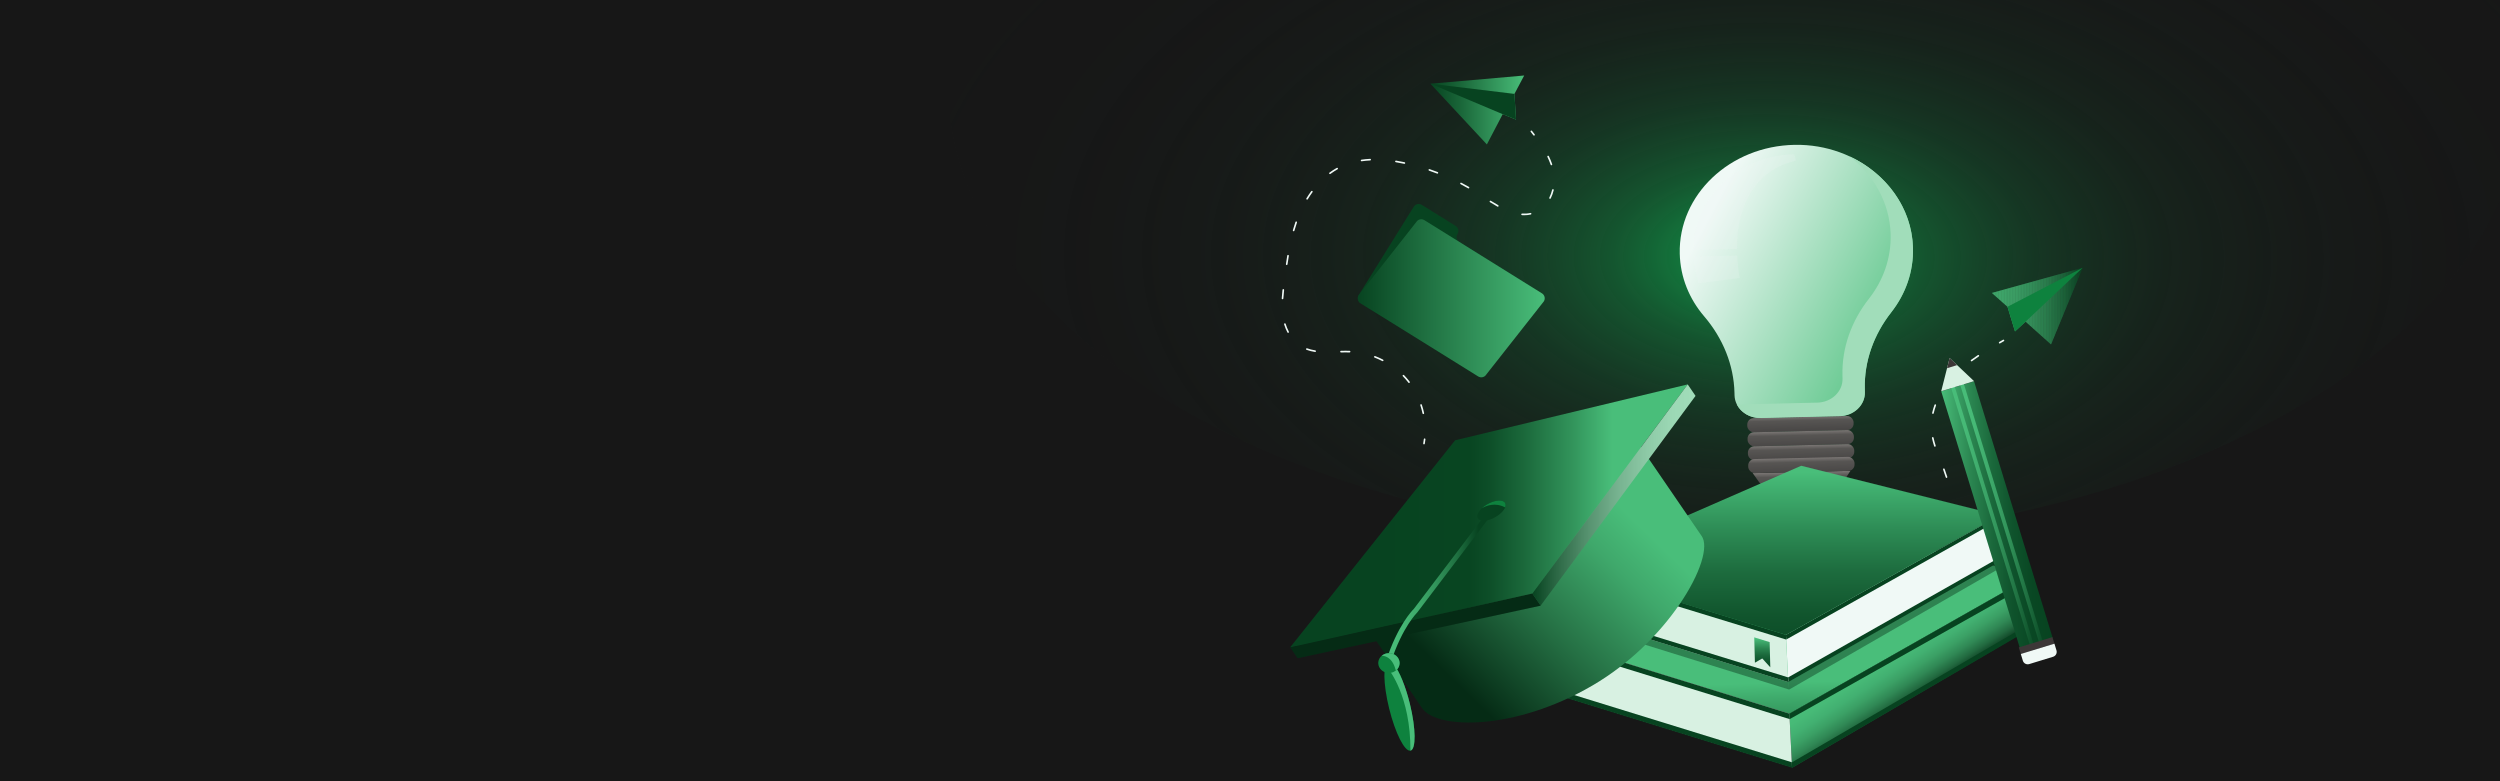 <?xml version="1.0" encoding="UTF-8"?>
<svg xmlns="http://www.w3.org/2000/svg" xmlns:xlink="http://www.w3.org/1999/xlink" id="Ebene_2" data-name="Ebene 2" viewBox="0 0 1920 600">
  <defs>
    <clipPath id="clippath">
      <rect width="1920" height="600" style="fill: none;"></rect>
    </clipPath>
    <radialGradient id="Unbenannter_Verlauf_211" data-name="Unbenannter Verlauf 211" cx="1584.42" cy="376.12" fx="1584.42" fy="376.12" r="2.7" gradientTransform="translate(-288000.97 -118433.66) scale(182.53 315.13)" gradientUnits="userSpaceOnUse">
      <stop offset="0" stop-color="#11ab51"></stop>
      <stop offset=".04" stop-color="#11994a" stop-opacity=".88"></stop>
      <stop offset=".14" stop-color="#13773c" stop-opacity=".65"></stop>
      <stop offset=".25" stop-color="#145931" stop-opacity=".45"></stop>
      <stop offset=".36" stop-color="#154127" stop-opacity=".29"></stop>
      <stop offset=".49" stop-color="#162e20" stop-opacity=".16"></stop>
      <stop offset=".62" stop-color="#16211b" stop-opacity=".07"></stop>
      <stop offset=".77" stop-color="#161917" stop-opacity=".02"></stop>
      <stop offset="1" stop-color="#171717" stop-opacity="0"></stop>
      <stop offset="1" stop-color="#171717"></stop>
    </radialGradient>
    <linearGradient id="linear-gradient" x1="1395.85" y1="387.75" x2="1395.85" y2="375.36" gradientTransform="translate(-20.44 29.61) rotate(-1.34)" gradientUnits="userSpaceOnUse">
      <stop offset=".02" stop-color="#787472"></stop>
      <stop offset=".3" stop-color="#575553"></stop>
      <stop offset="1" stop-color="#363534"></stop>
    </linearGradient>
    <linearGradient id="linear-gradient-2" x1="1395.86" y1="365.63" x2="1395.86" y2="377.38" gradientTransform="translate(-20.44 29.61) rotate(-1.34)" gradientUnits="userSpaceOnUse">
      <stop offset=".02" stop-color="#787472"></stop>
      <stop offset=".3" stop-color="#575553"></stop>
      <stop offset="1" stop-color="#4a4847"></stop>
    </linearGradient>
    <linearGradient id="Unbenannter_Verlauf_189" data-name="Unbenannter Verlauf 189" x1="1321.9" y1="180.67" x2="1493.01" y2="276.04" gradientTransform="translate(-20.44 29.61) rotate(-1.34)" gradientUnits="userSpaceOnUse">
      <stop offset="0" stop-color="#f0f9f6"></stop>
      <stop offset="1" stop-color="#49be7a"></stop>
    </linearGradient>
    <linearGradient id="linear-gradient-3" x1="1395.85" y1="322.97" x2="1395.85" y2="333.11" gradientTransform="translate(-13.12 -3.14)" xlink:href="#linear-gradient-2"></linearGradient>
    <linearGradient id="linear-gradient-4" x1="1395.85" y1="334.24" x2="1395.85" y2="345.03" gradientTransform="translate(-12.87 -3.15)" xlink:href="#linear-gradient-2"></linearGradient>
    <linearGradient id="linear-gradient-5" x1="1395.85" y1="345.03" x2="1395.85" y2="355.81" gradientTransform="translate(-12.62 -3.15)" xlink:href="#linear-gradient-2"></linearGradient>
    <linearGradient id="linear-gradient-6" x1="1395.86" y1="354.84" x2="1395.86" y2="365.63" gradientTransform="translate(-12.39 -3.15)" xlink:href="#linear-gradient-2"></linearGradient>
    <clipPath id="clippath-1">
      <polygon points="1563.21 480.71 1376.29 589.61 1374.26 548.09 1561.32 441.99 1563.21 480.71" style="fill: none;"></polygon>
    </clipPath>
    <linearGradient id="Unbenannter_Verlauf_311" data-name="Unbenannter Verlauf 311" x1="1481.08" y1="535.06" x2="1442.83" y2="475.38" gradientUnits="userSpaceOnUse">
      <stop offset=".02" stop-color="#052b15"></stop>
      <stop offset=".07" stop-color="#114527"></stop>
      <stop offset=".15" stop-color="#226a40"></stop>
      <stop offset=".24" stop-color="#308855"></stop>
      <stop offset=".34" stop-color="#3ba065"></stop>
      <stop offset=".44" stop-color="#42b071"></stop>
      <stop offset=".55" stop-color="#47ba77"></stop>
      <stop offset=".69" stop-color="#49be7a"></stop>
    </linearGradient>
    <clipPath id="clippath-2">
      <polygon points="1374.26 548.09 1180.6 488.26 1387.84 397.7 1561.32 441.99 1374.26 548.09" style="fill: none;"></polygon>
    </clipPath>
    <linearGradient id="Unbenannter_Verlauf_306" data-name="Unbenannter Verlauf 306" x1="1376.7" y1="661.82" x2="1372.52" y2="524.14" gradientUnits="userSpaceOnUse">
      <stop offset="0" stop-color="#074320"></stop>
      <stop offset=".18" stop-color="#094723"></stop>
      <stop offset=".36" stop-color="#0f532c"></stop>
      <stop offset=".54" stop-color="#1a683b"></stop>
      <stop offset=".73" stop-color="#2a8550"></stop>
      <stop offset=".91" stop-color="#3ea96b"></stop>
      <stop offset="1" stop-color="#49be7a"></stop>
    </linearGradient>
    <clipPath id="clippath-3">
      <polygon points="1180.8 492.46 1374.46 552.28 1374.26 548.09 1180.6 488.26 1180.8 492.46" style="fill: none;"></polygon>
    </clipPath>
    <clipPath id="clippath-4">
      <polygon points="1182.63 529.79 1376.29 589.61 1376.08 585.41 1182.42 525.59 1182.63 529.79" style="fill: none;"></polygon>
    </clipPath>
    <clipPath id="clippath-5">
      <polygon points="1535.9 398.96 1371.78 491.18 1371.6 487.56 1535.74 395.83 1535.9 398.96" style="fill: none;"></polygon>
    </clipPath>
    <clipPath id="clippath-6">
      <polygon points="1537.43 430.38 1373.46 523.86 1373.28 520.24 1537.28 427.26 1537.43 430.38" style="fill: none;"></polygon>
    </clipPath>
    <clipPath id="clippath-7">
      <polygon points="1535.74 395.83 1383.33 357.7 1203.66 436.12 1211.48 446.66 1211.09 438.61 1371.6 487.56 1535.74 395.83" style="fill: none;"></polygon>
    </clipPath>
    <linearGradient id="Unbenannter_Verlauf_308" data-name="Unbenannter Verlauf 308" x1="1369.61" y1="362.51" x2="1370.1" y2="694.59" gradientUnits="userSpaceOnUse">
      <stop offset="0" stop-color="#49be7a"></stop>
      <stop offset=".02" stop-color="#44b674"></stop>
      <stop offset=".13" stop-color="#2e8d56"></stop>
      <stop offset=".23" stop-color="#1d6c3e"></stop>
      <stop offset=".33" stop-color="#11552d"></stop>
      <stop offset=".43" stop-color="#094723"></stop>
      <stop offset=".51" stop-color="#074320"></stop>
    </linearGradient>
    <clipPath id="clippath-8">
      <polygon points="1347.77 508.95 1353.42 505.69 1359.58 512.5 1359.09 493.14 1347.26 489.49 1347.77 508.95" style="fill: none;"></polygon>
    </clipPath>
    <linearGradient id="Unbenannter_Verlauf_306-2" data-name="Unbenannter Verlauf 306" x1="1353.29" y1="518.2" x2="1353.49" y2="490.41" xlink:href="#Unbenannter_Verlauf_306"></linearGradient>
    <clipPath id="clippath-9">
      <polygon points="1203.84 439.75 1371.78 491.18 1371.6 487.56 1203.66 436.12 1203.84 439.75" style="fill: none;"></polygon>
    </clipPath>
    <clipPath id="clippath-10">
      <polygon points="1205.36 471.89 1373.46 523.86 1373.28 520.24 1205.16 468.46 1205.36 471.89" style="fill: none;"></polygon>
    </clipPath>
    <clipPath id="clippath-11">
      <path d="m1306.78,411.52c5.79,7.89-.82,29.16-16.97,52.71-14.87,21.69-37.84,45.31-66.66,62.15-60.14,35.14-119.5,33.66-130.77,17.79l-56.06-82.26,217.81-127.27s52.22,76.3,52.64,76.88Z" style="fill: none;"></path>
    </clipPath>
    <linearGradient id="Unbenannter_Verlauf_296" data-name="Unbenannter Verlauf 296" x1="1105.16" y1="519.62" x2="1297.37" y2="321.2" gradientUnits="userSpaceOnUse">
      <stop offset=".02" stop-color="#052b15"></stop>
      <stop offset=".31" stop-color="#257044"></stop>
      <stop offset=".56" stop-color="#3fa86b"></stop>
      <stop offset=".69" stop-color="#49be7a"></stop>
    </linearGradient>
    <clipPath id="clippath-12">
      <polygon points="1296.15 295.21 1231.07 382.81 1176.84 455.79 998.42 495.94 990.84 497.15 1117.53 338.13 1296.15 295.21" style="fill: none;"></polygon>
    </clipPath>
    <linearGradient id="Unbenannter_Verlauf_299" data-name="Unbenannter Verlauf 299" x1="990.84" y1="396.18" x2="1296.15" y2="396.18" gradientUnits="userSpaceOnUse">
      <stop offset=".2" stop-color="#074320"></stop>
      <stop offset=".45" stop-color="#084521"></stop>
      <stop offset=".5" stop-color="#0d4e28"></stop>
      <stop offset=".59" stop-color="#1b693b"></stop>
      <stop offset=".71" stop-color="#32945b"></stop>
      <stop offset=".81" stop-color="#49be7a"></stop>
    </linearGradient>
    <linearGradient id="Unbenannter_Verlauf_302" data-name="Unbenannter Verlauf 302" x1="1176.85" y1="380.17" x2="1302.17" y2="380.17" gradientUnits="userSpaceOnUse">
      <stop offset="0" stop-color="#074320"></stop>
      <stop offset=".14" stop-color="#2a6643"></stop>
      <stop offset=".33" stop-color="#54906d"></stop>
      <stop offset=".52" stop-color="#76b28f"></stop>
      <stop offset=".7" stop-color="#8dc9a6"></stop>
      <stop offset=".86" stop-color="#9cd8b5"></stop>
      <stop offset="1" stop-color="#a1ddba"></stop>
    </linearGradient>
    <linearGradient id="Unbenannter_Verlauf_237" data-name="Unbenannter Verlauf 237" x1="1064.6" y1="449.8" x2="1146.95" y2="449.8" gradientUnits="userSpaceOnUse">
      <stop offset="0" stop-color="#49be7a"></stop>
      <stop offset=".14" stop-color="#46b976"></stop>
      <stop offset=".3" stop-color="#3eaa6b"></stop>
      <stop offset=".47" stop-color="#31935a"></stop>
      <stop offset=".65" stop-color="#207242"></stop>
      <stop offset=".84" stop-color="#094723"></stop>
      <stop offset=".86" stop-color="#074320"></stop>
    </linearGradient>
    <clipPath id="clippath-13">
      <rect x="1520.48" y="292.06" width="26.37" height="206.31" transform="translate(-48.49 466.59) rotate(-17.03)" style="fill: none;"></rect>
    </clipPath>
    <linearGradient id="Unbenannter_Verlauf_47" data-name="Unbenannter Verlauf 47" x1="1490.84" y1="395.21" x2="1576.49" y2="395.21" gradientUnits="userSpaceOnUse">
      <stop offset="0" stop-color="#49be7a"></stop>
      <stop offset=".09" stop-color="#3ea96b"></stop>
      <stop offset=".27" stop-color="#2a8550"></stop>
      <stop offset=".46" stop-color="#1a683b"></stop>
      <stop offset=".64" stop-color="#0f532c"></stop>
      <stop offset=".82" stop-color="#094723"></stop>
      <stop offset="1" stop-color="#074320"></stop>
    </linearGradient>
    <linearGradient id="Unbenannter_Verlauf_230" data-name="Unbenannter Verlauf 230" x1="1498.31" y1="395.9" x2="1561.78" y2="395.9" gradientTransform="translate(183.11 -430.87) rotate(17.03)" gradientUnits="userSpaceOnUse">
      <stop offset="0" stop-color="#49be7a"></stop>
      <stop offset=".17" stop-color="#46b976"></stop>
      <stop offset=".36" stop-color="#3eaa6b"></stop>
      <stop offset=".58" stop-color="#31935a"></stop>
      <stop offset=".8" stop-color="#207242"></stop>
      <stop offset="1" stop-color="#0c4d27"></stop>
      <stop offset="1" stop-color="#074320"></stop>
    </linearGradient>
    <linearGradient id="Unbenannter_Verlauf_230-2" data-name="Unbenannter Verlauf 230" x1="1505.32" y1="393.75" x2="1568.79" y2="393.75" gradientTransform="translate(182.77 -432.99) rotate(17.03)" xlink:href="#Unbenannter_Verlauf_230"></linearGradient>
    <clipPath id="clippath-16">
      <path d="m1135.27,289.11l-90.37-56.24c-2.09-1.3-2.73-4.06-1.43-6.15l44.26-56.23c1.3-2.09,4.06-2.73,6.15-1.43l90.37,56.24c2.09,1.3,2.73,4.06,1.43,6.15l-44.26,56.23c-1.3,2.09-4.06,2.73-6.15,1.43Z" style="fill: none;"></path>
    </clipPath>
    <linearGradient id="Unbenannter_Verlauf_225" data-name="Unbenannter Verlauf 225" x1="1042.17" y1="229.09" x2="1186.98" y2="229.09" gradientUnits="userSpaceOnUse">
      <stop offset="0" stop-color="#074320"></stop>
      <stop offset="1" stop-color="#49be7a"></stop>
    </linearGradient>
    <clipPath id="clippath-17">
      <polygon points="1541.75 235.59 1529.78 224.98 1599.46 205.66 1575.19 264.52 1555.66 247.02 1547.52 254.5 1541.75 235.59" style="fill: none;"></polygon>
    </clipPath>
    <clipPath id="clippath-18">
      <polygon points="1163.09 72.11 1170.59 57.98 1098.55 64.3 1141.91 110.92 1154.07 87.69 1164.31 91.85 1163.09 72.11" style="fill: none;"></polygon>
    </clipPath>
    <linearGradient id="Unbenannter_Verlauf_221" data-name="Unbenannter Verlauf 221" x1="1098.55" y1="84.45" x2="1170.59" y2="84.45" gradientUnits="userSpaceOnUse">
      <stop offset="0" stop-color="#074320"></stop>
      <stop offset=".31" stop-color="#196538"></stop>
      <stop offset=".98" stop-color="#47bb77"></stop>
      <stop offset="1" stop-color="#49be7a"></stop>
    </linearGradient>
  </defs>
  <g id="Ebene_2-2" data-name="Ebene 2">
    <g style="clip-path: url(#clippath); fill: none;">
      <g>
        <rect width="1920" height="600" style="fill: #171717;"></rect>
        <ellipse id="Ellipse_505-3" data-name="Ellipse 505-3" cx="1333.42" cy="65.74" rx="350.7" ry="605.47" transform="translate(1263.91 1398.98) rotate(-89.84)" style="fill: url(#Unbenannter_Verlauf_211);"></ellipse>
      </g>
      <g>
        <path d="m1392.77,384.21l-17.34.41c-4.3.1-8.35-1.76-10.76-4.95l-4.55-6.02,47.41-1.11-4.26,6.22c-2.26,3.3-6.22,5.35-10.51,5.45Z" style="fill: url(#linear-gradient);"></path>
        <path d="m1407.48,373.67l-47.22,1.11c-3.72.09-7.21-1.58-9.21-4.41l-4.99-7.02,75.07-1.76-4.65,7.25c-1.87,2.91-5.28,4.75-9,4.83Z" style="fill: url(#linear-gradient-2);"></path>
        <path d="m1469.16,190.03c.58,18.52-5.67,35.78-16.67,49.8-13.46,17.16-20.82,37.64-20.32,58.68l.06,2.67c.23,9.93-8.42,18.18-19.34,18.43l-60.59,1.42c-10.91.26-19.94-7.58-20.18-17.51l-.04-1.77c-.5-21.43-8.87-41.96-23.31-58.84-11.37-13.29-18.3-29.92-18.72-48.09-1.06-45.19,38.54-82.74,88.31-83.58,48.76-.82,89.41,34.46,90.8,78.79Z" style="fill: url(#Unbenannter_Verlauf_189);"></path>
        <rect x="1341.89" y="320.31" width="81.68" height="10.79" rx="4.87" ry="4.87" transform="translate(-7.24 32.45) rotate(-1.34)" style="fill: url(#linear-gradient-3);"></rect>
        <rect x="1342.14" y="331.09" width="81.68" height="10.79" rx="4.87" ry="4.87" transform="translate(-7.5 32.46) rotate(-1.34)" style="fill: url(#linear-gradient-4);"></rect>
        <rect x="1342.4" y="341.88" width="81.68" height="10.79" rx="4.87" ry="4.87" transform="translate(-7.75 32.47) rotate(-1.34)" style="fill: url(#linear-gradient-5);"></rect>
        <rect x="1342.63" y="351.69" width="81.68" height="10.79" rx="4.87" ry="4.87" transform="translate(-7.98 32.47) rotate(-1.34)" style="fill: url(#linear-gradient-6);"></rect>
        <path d="m1469.16,190.03c.58,18.52-5.67,35.79-16.66,49.8-13.47,17.16-20.82,37.64-20.32,58.67l.06,2.67c.23,9.93-8.42,18.18-19.34,18.43l-60.59,1.42c-8.11.19-15.19-4.1-18.38-10.39.4.01.8.02,1.2,0l60.59-1.42c10.91-.26,19.57-8.51,19.34-18.43l-.06-2.67c-.49-21.03,6.86-41.52,20.32-58.67,11-14.01,17.25-31.28,16.67-49.8-.75-23.93-12.94-45.22-31.67-59.62,28.18,13.07,47.88,39.37,48.84,70.01Z" style="fill: #a1ddba;"></path>
        <path d="m1334.15,191.2l-33.37.78c-.93-39.57,33.59-72.48,77.1-73.5l1.39,4.88c-49.17,11.42-45.12,67.84-45.12,67.84Z" style="fill: #f0f9f6; opacity: .2;"></path>
        <path d="m1336.18,213.45c-2.09-9.83-1.91-17.18-1.91-17.18l-33.37.78c.17,7.15,1.48,14.03,3.78,20.5l31.5-4.1Z" style="fill: #f0f9f6; opacity: .2;"></path>
      </g>
      <g>
        <g>
          <g style="clip-path: url(#clippath-1); fill: none;">
            <polygon points="1560.06 441.99 1556.91 441.99 1553.76 441.99 1550.61 441.99 1547.47 441.99 1544.32 441.99 1541.17 441.99 1538.02 441.99 1534.87 441.99 1531.72 441.99 1528.57 441.99 1525.42 441.99 1522.27 441.99 1519.12 441.99 1515.97 441.99 1512.82 441.99 1509.67 441.99 1506.53 441.99 1503.38 441.99 1500.23 441.99 1497.08 441.99 1493.93 441.99 1490.78 441.99 1487.63 441.99 1484.48 441.99 1481.33 441.99 1478.18 441.99 1475.03 441.99 1471.88 441.99 1468.73 441.99 1465.59 441.99 1462.44 441.99 1459.29 441.99 1456.14 441.99 1452.99 441.99 1449.84 441.99 1446.69 441.99 1443.54 441.99 1440.39 441.99 1437.24 441.99 1434.09 441.99 1430.94 441.99 1427.79 441.99 1424.65 441.99 1421.5 441.99 1418.35 441.99 1415.2 441.99 1412.05 441.99 1408.9 441.99 1405.75 441.99 1402.6 441.99 1399.45 441.99 1396.3 441.99 1393.15 441.99 1390 441.99 1386.85 441.99 1383.71 441.99 1380.56 441.99 1377.41 441.99 1374.26 441.99 1374.26 589.61 1377.41 589.61 1380.56 589.61 1383.71 589.61 1386.85 589.61 1390 589.61 1393.15 589.61 1396.3 589.61 1399.45 589.61 1402.6 589.61 1405.75 589.61 1408.9 589.61 1412.05 589.61 1415.2 589.61 1418.35 589.61 1421.5 589.61 1424.65 589.61 1427.79 589.61 1430.94 589.61 1434.09 589.61 1437.24 589.61 1440.39 589.61 1443.54 589.61 1446.69 589.61 1449.84 589.61 1452.99 589.61 1456.14 589.61 1459.29 589.61 1462.44 589.61 1465.59 589.61 1468.73 589.61 1471.88 589.61 1475.03 589.61 1478.18 589.61 1481.33 589.61 1484.48 589.61 1487.63 589.61 1490.78 589.61 1493.93 589.61 1497.08 589.61 1500.23 589.61 1503.38 589.61 1506.53 589.61 1509.67 589.61 1512.82 589.61 1515.97 589.61 1519.12 589.61 1522.27 589.61 1525.42 589.61 1528.57 589.61 1531.72 589.61 1534.87 589.61 1538.02 589.61 1541.17 589.61 1544.32 589.61 1547.47 589.61 1550.61 589.61 1553.76 589.61 1556.91 589.61 1560.06 589.61 1563.21 589.61 1563.21 441.99 1560.06 441.99" style="fill: url(#Unbenannter_Verlauf_311);"></polygon>
          </g>
          <g style="clip-path: url(#clippath-2); fill: none;">
            <polyline points="1498.64 510.74 1500.49 508.85 1502.35 506.96 1504.2 505.07 1506.05 503.18 1507.9 501.3 1509.75 499.41 1511.6 497.52 1513.45 495.63 1515.3 493.75 1517.15 491.86 1519.01 489.97 1520.86 488.08 1522.71 486.19 1524.56 484.31 1526.41 482.42 1528.26 480.53 1530.11 478.64 1531.96 476.76 1533.81 474.87 1535.66 472.98 1537.52 471.09 1539.37 469.2 1541.22 467.32 1543.07 465.43 1544.92 463.54 1546.77 461.65 1548.62 459.76 1550.47 457.88 1552.32 455.99 1554.17 454.1 1556.03 452.21 1557.88 450.33 1559.73 448.44 1561.32 446.82 1561.32 446.29 1561.32 442.59 1561.32 438.89 1561.32 435.19 1561.32 431.48 1561.32 427.78 1561.32 424.08 1561.32 420.37 1561.32 416.67 1561.32 412.97 1561.32 409.27 1561.32 405.56 1561.32 401.86 1561.32 398.16 1561.32 397.7 1560.85 397.7 1557.07 397.7 1553.3 397.7 1549.52 397.7 1545.75 397.7 1541.97 397.7 1538.19 397.7 1534.42 397.7 1530.64 397.7 1526.86 397.7 1523.09 397.7 1519.31 397.7 1515.53 397.7 1511.76 397.7 1507.98 397.7 1504.21 397.7 1500.43 397.7 1496.65 397.7 1492.88 397.7 1489.1 397.7 1485.32 397.7 1481.55 397.7 1477.77 397.7 1473.99 397.7 1470.22 397.7 1466.44 397.7 1462.67 397.7 1458.89 397.7 1455.11 397.7 1451.34 397.7 1447.56 397.7 1443.78 397.7 1440.01 397.7 1436.23 397.7 1432.45 397.7 1428.68 397.7 1424.9 397.7 1421.12 397.7 1417.35 397.7 1413.57 397.7 1409.8 397.7 1406.02 397.7 1402.24 397.7 1398.47 397.7 1394.69 397.7 1390.91 397.7 1387.14 397.7 1383.36 397.7 1379.58 397.7 1375.81 397.7 1372.03 397.7 1368.26 397.7 1364.48 397.7 1360.7 397.7 1356.93 397.7 1353.15 397.7 1349.37 397.7 1345.6 397.7 1341.82 397.7 1338.04 397.7 1334.27 397.7 1330.49 397.7 1326.72 397.7 1322.94 397.7 1319.16 397.7 1315.39 397.7 1311.61 397.7 1307.83 397.7 1304.06 397.7 1300.28 397.7 1296.5 397.7 1292.73 397.7 1288.95 397.7 1285.18 397.7 1281.4 397.7 1277.62 397.7 1273.85 397.7 1270.07 397.7 1266.29 397.7 1264.66 397.7 1263.61 398.77 1261.76 400.66 1259.91 402.55 1258.06 404.44 1256.21 406.32 1254.36 408.21 1252.51 410.1 1250.65 411.99 1248.8 413.88 1246.95 415.76 1245.1 417.65 1243.25 419.54 1241.4 421.43 1239.55 423.31 1237.7 425.2 1235.85 427.09 1233.99 428.98 1232.14 430.87 1230.29 432.75 1228.44 434.64 1226.59 436.53 1224.74 438.42 1222.89 440.31 1221.04 442.19 1219.19 444.08 1217.34 445.97 1215.48 447.86 1213.63 449.74 1211.78 451.63 1209.93 453.52 1208.08 455.41 1206.23 457.3 1204.38 459.18 1202.53 461.07 1200.68 462.96 1198.83 464.85 1196.97 466.73 1195.12 468.62 1193.27 470.51 1191.42 472.4 1189.57 474.29 1187.72 476.17 1185.87 478.06 1180.6 483.44 1180.6 548.09 1257.28 548.09 1261.06 548.09 1264.84 548.09 1268.61 548.09 1272.39 548.09 1276.17 548.09 1279.94 548.09 1283.72 548.09 1287.49 548.09 1291.27 548.09 1295.05 548.09 1298.82 548.09 1302.6 548.09 1306.38 548.09 1310.15 548.09 1313.93 548.09 1317.71 548.09 1321.48 548.09 1325.26 548.09 1329.03 548.09 1332.81 548.09 1336.59 548.09 1340.36 548.09 1344.14 548.09 1347.92 548.09 1351.69 548.09 1355.47 548.09 1359.25 548.09 1363.02 548.09 1366.8 548.09 1370.57 548.09 1374.35 548.09 1378.13 548.09 1381.9 548.09 1385.68 548.09 1389.46 548.09 1393.23 548.09 1397.01 548.09 1400.79 548.09 1404.56 548.09 1408.34 548.09 1412.11 548.09 1415.89 548.09 1419.67 548.09 1423.44 548.09 1427.22 548.09 1431 548.09 1434.77 548.09 1438.55 548.09 1442.33 548.09 1446.1 548.09 1449.88 548.09 1453.66 548.09 1457.43 548.09 1461.21 548.09 1462.02 548.09 1463.47 546.6 1465.33 544.72 1467.18 542.83 1469.03 540.94 1470.88 539.05 1472.73 537.17 1474.58 535.28 1476.43 533.39 1478.28 531.5 1480.13 529.61 1481.98 527.73 1483.84 525.84 1485.69 523.95 1487.54 522.06 1489.39 520.18 1491.24 518.29 1493.09 516.4 1494.94 514.51" style="fill: url(#Unbenannter_Verlauf_306);"></polyline>
          </g>
          <polygon points="1182.6 529.32 1376.27 589.14 1374.26 548.09 1180.6 488.26 1182.6 529.32" style="fill: #d8f1e2;"></polygon>
          <g style="clip-path: url(#clippath-3); fill: none;">
            <polygon points="1372.89 488.26 1371.31 488.26 1369.73 488.26 1368.16 488.26 1366.58 488.26 1365.01 488.26 1363.43 488.26 1361.85 488.26 1360.28 488.26 1358.7 488.26 1357.13 488.26 1355.55 488.26 1353.97 488.26 1352.4 488.26 1350.82 488.26 1349.24 488.26 1347.67 488.26 1346.09 488.26 1344.52 488.26 1342.94 488.26 1341.36 488.26 1339.79 488.26 1338.21 488.26 1336.64 488.26 1335.06 488.26 1333.48 488.26 1331.91 488.26 1330.33 488.26 1328.75 488.26 1327.18 488.26 1325.6 488.26 1324.03 488.26 1322.45 488.26 1320.87 488.26 1319.3 488.26 1317.72 488.26 1316.15 488.26 1314.57 488.26 1312.99 488.26 1311.42 488.26 1309.84 488.26 1308.26 488.26 1306.69 488.26 1305.11 488.26 1303.54 488.26 1301.96 488.26 1300.38 488.26 1298.81 488.26 1297.23 488.26 1295.66 488.26 1294.08 488.26 1292.5 488.26 1290.93 488.26 1289.35 488.26 1287.77 488.26 1286.2 488.26 1284.62 488.26 1283.05 488.26 1281.47 488.26 1279.89 488.26 1278.32 488.26 1276.74 488.26 1275.17 488.26 1273.59 488.26 1272.01 488.26 1270.44 488.26 1268.86 488.26 1267.28 488.26 1265.71 488.26 1264.13 488.26 1262.56 488.26 1260.98 488.26 1259.4 488.26 1257.83 488.26 1256.25 488.26 1254.68 488.26 1253.1 488.26 1251.52 488.26 1249.95 488.26 1248.37 488.26 1246.79 488.26 1245.22 488.26 1243.64 488.26 1242.07 488.26 1240.49 488.26 1238.91 488.26 1237.34 488.26 1235.76 488.26 1234.19 488.26 1232.61 488.26 1231.03 488.26 1229.46 488.26 1227.88 488.26 1226.3 488.26 1224.73 488.26 1223.15 488.26 1221.58 488.26 1220 488.26 1218.42 488.26 1216.85 488.26 1215.27 488.26 1213.7 488.26 1212.12 488.26 1210.54 488.26 1208.97 488.26 1207.39 488.26 1205.81 488.26 1204.24 488.26 1202.66 488.26 1201.09 488.26 1199.51 488.26 1197.93 488.26 1196.36 488.26 1194.78 488.26 1193.21 488.26 1191.63 488.26 1190.05 488.26 1188.48 488.26 1186.9 488.26 1185.32 488.26 1183.75 488.26 1182.17 488.26 1180.6 488.26 1180.6 552.28 1182.17 552.28 1183.75 552.28 1185.32 552.28 1186.9 552.28 1188.48 552.28 1190.05 552.28 1191.63 552.28 1193.21 552.28 1194.78 552.28 1196.36 552.28 1197.93 552.28 1199.51 552.28 1201.09 552.28 1202.66 552.28 1204.24 552.28 1205.81 552.28 1207.39 552.28 1208.97 552.28 1210.54 552.28 1212.12 552.28 1213.7 552.28 1215.27 552.28 1216.85 552.28 1218.42 552.28 1220 552.28 1221.58 552.28 1223.15 552.28 1224.73 552.28 1226.3 552.28 1227.88 552.28 1229.46 552.28 1231.03 552.28 1232.61 552.28 1234.19 552.28 1235.76 552.28 1237.34 552.28 1238.91 552.28 1240.49 552.28 1242.07 552.28 1243.64 552.28 1245.22 552.28 1246.79 552.28 1248.37 552.28 1249.95 552.28 1251.52 552.28 1253.1 552.28 1254.68 552.28 1256.25 552.28 1257.83 552.28 1259.4 552.28 1260.98 552.28 1262.56 552.28 1264.13 552.28 1265.71 552.28 1267.28 552.28 1268.86 552.28 1270.44 552.28 1272.01 552.28 1273.59 552.28 1275.17 552.28 1276.74 552.28 1278.32 552.28 1279.89 552.28 1281.47 552.28 1283.05 552.28 1284.62 552.28 1286.2 552.28 1287.77 552.28 1289.35 552.28 1290.93 552.28 1292.5 552.28 1294.08 552.28 1295.66 552.28 1297.23 552.28 1298.81 552.28 1300.38 552.28 1301.96 552.28 1303.54 552.28 1305.11 552.28 1306.69 552.28 1308.26 552.28 1309.84 552.28 1311.42 552.28 1312.99 552.28 1314.57 552.28 1316.15 552.28 1317.72 552.28 1319.3 552.28 1320.87 552.28 1322.45 552.28 1324.03 552.28 1325.6 552.28 1327.18 552.28 1328.75 552.28 1330.33 552.28 1331.91 552.28 1333.48 552.28 1335.06 552.28 1336.64 552.28 1338.21 552.28 1339.79 552.28 1341.36 552.28 1342.94 552.28 1344.52 552.28 1346.09 552.28 1347.67 552.28 1349.24 552.28 1350.82 552.28 1352.4 552.28 1353.97 552.28 1355.55 552.28 1357.13 552.28 1358.7 552.28 1360.28 552.28 1361.85 552.28 1363.43 552.28 1365.01 552.28 1366.58 552.28 1368.16 552.28 1369.73 552.28 1371.31 552.28 1372.89 552.28 1374.46 552.28 1374.46 488.26 1372.89 488.26" style="fill: #074320;"></polygon>
          </g>
          <g style="clip-path: url(#clippath-4); fill: none;">
            <polygon points="1374.71 525.59 1373.14 525.59 1371.56 525.59 1369.98 525.59 1368.41 525.59 1366.83 525.59 1365.26 525.59 1363.68 525.59 1362.1 525.59 1360.53 525.59 1358.95 525.59 1357.37 525.59 1355.8 525.59 1354.22 525.59 1352.65 525.59 1351.07 525.59 1349.49 525.59 1347.92 525.59 1346.34 525.59 1344.77 525.59 1343.19 525.59 1341.61 525.59 1340.04 525.59 1338.46 525.59 1336.88 525.59 1335.31 525.59 1333.73 525.59 1332.16 525.59 1330.58 525.59 1329 525.59 1327.43 525.59 1325.85 525.59 1324.28 525.59 1322.7 525.59 1321.12 525.59 1319.55 525.59 1317.97 525.59 1316.39 525.59 1314.82 525.59 1313.24 525.59 1311.67 525.59 1310.09 525.59 1308.51 525.59 1306.94 525.59 1305.36 525.59 1303.79 525.59 1302.21 525.59 1300.63 525.59 1299.06 525.59 1297.48 525.59 1295.9 525.59 1294.33 525.59 1292.75 525.59 1291.18 525.59 1289.6 525.59 1288.02 525.59 1286.45 525.59 1284.87 525.59 1283.3 525.59 1281.72 525.59 1280.14 525.59 1278.57 525.59 1276.99 525.59 1275.41 525.59 1273.84 525.59 1272.26 525.59 1270.69 525.59 1269.11 525.59 1267.53 525.59 1265.96 525.59 1264.38 525.59 1262.81 525.59 1261.23 525.59 1259.65 525.59 1258.08 525.59 1256.5 525.59 1254.92 525.59 1253.35 525.59 1251.77 525.59 1250.2 525.59 1248.62 525.59 1247.04 525.59 1245.47 525.59 1243.89 525.59 1242.32 525.59 1240.74 525.59 1239.16 525.59 1237.59 525.59 1236.01 525.59 1234.43 525.59 1232.86 525.59 1231.28 525.59 1229.71 525.59 1228.13 525.59 1226.55 525.59 1224.98 525.59 1223.4 525.59 1221.83 525.59 1220.25 525.59 1218.67 525.59 1217.1 525.59 1215.52 525.59 1213.95 525.59 1212.37 525.59 1210.79 525.59 1209.22 525.59 1207.64 525.59 1206.06 525.59 1204.49 525.59 1202.91 525.59 1201.34 525.59 1199.76 525.59 1198.18 525.59 1196.61 525.59 1195.03 525.59 1193.46 525.59 1191.88 525.59 1190.3 525.59 1188.73 525.59 1187.15 525.59 1185.57 525.59 1184 525.59 1182.42 525.59 1182.42 589.61 1184 589.61 1185.57 589.61 1187.15 589.61 1188.73 589.61 1190.3 589.61 1191.88 589.61 1193.46 589.61 1195.03 589.61 1196.61 589.61 1198.18 589.61 1199.76 589.61 1201.34 589.61 1202.91 589.61 1204.49 589.61 1206.06 589.61 1207.64 589.61 1209.22 589.61 1210.79 589.61 1212.37 589.61 1213.95 589.61 1215.52 589.61 1217.1 589.61 1218.67 589.61 1220.25 589.61 1221.83 589.61 1223.4 589.61 1224.98 589.61 1226.55 589.61 1228.13 589.61 1229.71 589.61 1231.28 589.61 1232.86 589.61 1234.43 589.61 1236.01 589.61 1237.59 589.61 1239.16 589.61 1240.74 589.61 1242.32 589.61 1243.89 589.61 1245.47 589.61 1247.04 589.61 1248.62 589.61 1250.2 589.61 1251.77 589.61 1253.35 589.61 1254.92 589.61 1256.5 589.61 1258.08 589.61 1259.65 589.61 1261.23 589.61 1262.81 589.61 1264.38 589.61 1265.96 589.61 1267.53 589.61 1269.11 589.61 1270.69 589.61 1272.26 589.61 1273.84 589.61 1275.41 589.61 1276.99 589.61 1278.57 589.61 1280.14 589.61 1281.72 589.61 1283.3 589.61 1284.87 589.61 1286.45 589.61 1288.02 589.61 1289.6 589.61 1291.18 589.61 1292.75 589.61 1294.33 589.61 1295.9 589.61 1297.48 589.61 1299.06 589.61 1300.63 589.61 1302.21 589.61 1303.79 589.61 1305.36 589.61 1306.94 589.61 1308.51 589.61 1310.09 589.61 1311.67 589.61 1313.24 589.61 1314.82 589.61 1316.39 589.61 1317.97 589.61 1319.55 589.61 1321.12 589.61 1322.7 589.61 1324.28 589.61 1325.85 589.61 1327.43 589.61 1329 589.61 1330.58 589.61 1332.16 589.61 1333.73 589.61 1335.31 589.61 1336.88 589.61 1338.46 589.61 1340.04 589.61 1341.61 589.61 1343.19 589.61 1344.77 589.61 1346.34 589.61 1347.92 589.61 1349.49 589.61 1351.07 589.61 1352.65 589.61 1354.22 589.61 1355.8 589.61 1357.37 589.61 1358.95 589.61 1360.53 589.61 1362.1 589.61 1363.68 589.61 1365.26 589.61 1366.83 589.61 1368.41 589.61 1369.98 589.61 1371.56 589.61 1373.14 589.61 1374.71 589.61 1376.29 589.61 1376.29 525.59 1374.71 525.59" style="fill: #074320;"></polygon>
          </g>
          <polygon points="1199.48 521.93 1206.03 518.16 1213.16 526.05 1212.6 514.5 1198.9 510.27 1199.48 521.93" style="fill: #a43807;"></polygon>
        </g>
        <g>
          <g>
            <polygon points="1537.32 428.06 1373.36 523.41 1371.6 487.56 1535.74 395.83 1537.32 428.06" style="fill: #f0f9f6;"></polygon>
            <g style="clip-path: url(#clippath-5); fill: none;">
              <polygon points="1534.56 395.83 1533.23 395.83 1531.89 395.83 1530.55 395.83 1529.22 395.83 1527.88 395.83 1526.55 395.83 1525.21 395.83 1523.88 395.83 1522.54 395.83 1521.2 395.83 1519.87 395.83 1518.53 395.83 1517.2 395.83 1515.86 395.83 1514.53 395.83 1513.19 395.83 1511.85 395.83 1510.52 395.83 1509.18 395.83 1507.85 395.83 1506.51 395.83 1505.18 395.83 1503.84 395.83 1502.5 395.83 1501.17 395.83 1499.83 395.83 1498.5 395.83 1497.16 395.83 1495.83 395.83 1494.49 395.83 1493.15 395.83 1491.82 395.83 1490.48 395.83 1489.15 395.83 1487.81 395.83 1486.48 395.83 1485.14 395.83 1483.8 395.83 1482.47 395.83 1481.13 395.83 1479.8 395.83 1478.46 395.83 1477.13 395.83 1475.79 395.83 1474.45 395.83 1473.12 395.83 1471.78 395.83 1470.45 395.83 1469.11 395.83 1467.78 395.83 1466.44 395.83 1465.1 395.83 1463.77 395.83 1462.43 395.83 1461.1 395.83 1459.76 395.83 1458.43 395.83 1457.09 395.83 1455.75 395.83 1454.42 395.83 1453.08 395.83 1451.75 395.83 1450.41 395.83 1449.08 395.83 1447.74 395.83 1446.4 395.83 1445.07 395.83 1443.73 395.83 1442.4 395.83 1441.06 395.83 1439.73 395.83 1438.39 395.83 1437.05 395.83 1435.72 395.83 1434.38 395.83 1433.05 395.83 1431.71 395.83 1430.38 395.83 1429.04 395.83 1427.7 395.83 1426.37 395.83 1425.03 395.83 1423.7 395.83 1422.36 395.83 1421.02 395.83 1419.69 395.83 1418.35 395.83 1417.02 395.83 1415.68 395.83 1414.35 395.83 1413.01 395.83 1411.67 395.83 1410.34 395.83 1409 395.83 1407.67 395.83 1406.33 395.83 1405 395.83 1403.66 395.83 1402.32 395.83 1400.99 395.83 1399.65 395.83 1398.32 395.83 1396.98 395.83 1395.65 395.83 1394.31 395.83 1392.97 395.83 1391.64 395.83 1390.3 395.83 1388.97 395.83 1387.63 395.83 1386.3 395.83 1384.96 395.83 1383.62 395.83 1382.29 395.83 1380.95 395.83 1379.62 395.83 1378.28 395.83 1376.95 395.83 1375.61 395.83 1374.27 395.83 1372.94 395.83 1371.6 395.83 1371.6 491.28 1372.94 491.28 1374.27 491.28 1375.61 491.28 1376.95 491.28 1378.28 491.28 1379.62 491.28 1380.95 491.28 1382.29 491.28 1383.62 491.28 1384.96 491.28 1386.3 491.28 1387.63 491.28 1388.97 491.28 1390.3 491.28 1391.64 491.28 1392.97 491.28 1394.31 491.28 1395.65 491.28 1396.98 491.28 1398.32 491.28 1399.65 491.28 1400.99 491.28 1402.32 491.28 1403.66 491.28 1405 491.28 1406.33 491.28 1407.67 491.28 1409 491.28 1410.34 491.28 1411.67 491.28 1413.01 491.28 1414.35 491.28 1415.68 491.28 1417.02 491.28 1418.35 491.28 1419.69 491.28 1421.02 491.28 1422.36 491.28 1423.7 491.28 1425.03 491.28 1426.37 491.28 1427.7 491.28 1429.04 491.28 1430.38 491.28 1431.71 491.28 1433.05 491.28 1434.38 491.28 1435.72 491.28 1437.05 491.28 1438.39 491.28 1439.73 491.28 1441.06 491.28 1442.4 491.28 1443.73 491.28 1445.07 491.28 1446.4 491.28 1447.74 491.28 1449.08 491.28 1450.41 491.28 1451.75 491.28 1453.08 491.28 1454.42 491.28 1455.75 491.28 1457.09 491.28 1458.43 491.28 1459.76 491.28 1461.1 491.28 1462.43 491.28 1463.77 491.28 1465.1 491.28 1466.44 491.28 1467.78 491.28 1469.11 491.28 1470.45 491.28 1471.78 491.28 1473.12 491.28 1474.45 491.28 1475.79 491.28 1477.13 491.28 1478.46 491.28 1479.8 491.28 1481.13 491.28 1482.47 491.28 1483.8 491.28 1485.14 491.28 1486.48 491.28 1487.81 491.28 1489.15 491.28 1490.48 491.28 1491.82 491.28 1493.15 491.28 1494.49 491.28 1495.83 491.28 1497.16 491.28 1498.5 491.28 1499.83 491.28 1501.17 491.28 1502.5 491.28 1503.84 491.28 1505.18 491.28 1506.51 491.28 1507.85 491.28 1509.18 491.28 1510.52 491.28 1511.85 491.28 1513.19 491.28 1514.53 491.28 1515.86 491.28 1517.2 491.28 1518.53 491.28 1519.87 491.28 1521.2 491.28 1522.54 491.28 1523.88 491.28 1525.21 491.28 1526.55 491.28 1527.88 491.28 1529.22 491.28 1530.55 491.28 1531.89 491.28 1533.23 491.28 1534.56 491.28 1535.9 491.28 1535.9 395.83 1534.56 395.83" style="fill: #074320;"></polygon>
            </g>
          </g>
          <g style="clip-path: url(#clippath-6); fill: none;">
            <polygon points="1536.1 427.26 1534.76 427.26 1533.43 427.26 1532.1 427.26 1530.76 427.26 1529.43 427.26 1528.09 427.26 1526.76 427.26 1525.42 427.26 1524.09 427.26 1522.75 427.26 1521.42 427.26 1520.08 427.26 1518.75 427.26 1517.42 427.26 1516.08 427.26 1514.75 427.26 1513.41 427.26 1512.08 427.26 1510.74 427.26 1509.41 427.26 1508.07 427.26 1506.74 427.26 1505.4 427.26 1504.07 427.26 1502.74 427.26 1501.4 427.26 1500.07 427.26 1498.73 427.26 1497.4 427.26 1496.06 427.26 1494.73 427.26 1493.39 427.26 1492.06 427.26 1490.72 427.26 1489.39 427.26 1488.06 427.26 1486.72 427.26 1485.39 427.26 1484.05 427.26 1482.72 427.26 1481.38 427.26 1480.05 427.26 1478.71 427.26 1477.38 427.26 1476.04 427.26 1474.71 427.26 1473.38 427.26 1472.04 427.26 1470.71 427.26 1469.37 427.26 1468.04 427.26 1466.7 427.26 1465.37 427.26 1464.03 427.26 1462.7 427.26 1461.36 427.26 1460.03 427.26 1458.7 427.26 1457.36 427.26 1456.03 427.26 1454.69 427.26 1453.36 427.26 1452.02 427.26 1450.69 427.26 1449.35 427.26 1448.02 427.26 1446.68 427.26 1445.35 427.26 1444.01 427.26 1442.68 427.26 1441.35 427.26 1440.01 427.26 1438.68 427.26 1437.34 427.26 1436.01 427.26 1434.67 427.26 1433.34 427.26 1432 427.26 1430.67 427.26 1429.33 427.26 1428 427.26 1426.67 427.26 1425.33 427.26 1424 427.26 1422.66 427.26 1421.33 427.26 1419.99 427.26 1418.66 427.26 1417.32 427.26 1415.99 427.26 1414.65 427.26 1413.32 427.26 1411.99 427.26 1410.65 427.26 1409.32 427.26 1407.98 427.26 1406.65 427.26 1405.31 427.26 1403.98 427.26 1402.64 427.26 1401.31 427.26 1399.97 427.26 1398.64 427.26 1397.31 427.26 1395.97 427.26 1394.64 427.26 1393.3 427.26 1391.97 427.26 1390.63 427.26 1389.3 427.26 1387.96 427.26 1386.63 427.26 1385.29 427.26 1383.96 427.26 1382.63 427.26 1381.29 427.26 1379.96 427.26 1378.62 427.26 1377.29 427.26 1375.95 427.26 1374.62 427.26 1373.28 427.26 1373.28 523.86 1374.62 523.86 1375.95 523.86 1377.29 523.86 1378.62 523.86 1379.96 523.86 1381.29 523.86 1382.63 523.86 1383.96 523.86 1385.29 523.86 1386.63 523.86 1387.96 523.86 1389.3 523.86 1390.63 523.86 1391.97 523.86 1393.3 523.86 1394.64 523.86 1395.97 523.86 1397.31 523.86 1398.64 523.86 1399.97 523.86 1401.31 523.86 1402.64 523.86 1403.98 523.86 1405.31 523.86 1406.65 523.86 1407.98 523.86 1409.32 523.86 1410.65 523.86 1411.99 523.86 1413.32 523.86 1414.65 523.86 1415.99 523.86 1417.32 523.86 1418.66 523.86 1419.99 523.86 1421.33 523.86 1422.66 523.86 1424 523.86 1425.33 523.86 1426.67 523.86 1428 523.86 1429.33 523.86 1430.67 523.86 1432 523.86 1433.34 523.86 1434.67 523.86 1436.01 523.86 1437.34 523.86 1438.68 523.86 1440.01 523.86 1441.35 523.86 1442.68 523.86 1444.01 523.86 1445.35 523.86 1446.68 523.86 1448.02 523.86 1449.35 523.86 1450.69 523.86 1452.02 523.86 1453.36 523.86 1454.69 523.86 1456.03 523.86 1457.36 523.86 1458.7 523.86 1460.03 523.86 1461.36 523.86 1462.7 523.86 1464.03 523.86 1465.37 523.86 1466.7 523.86 1468.04 523.86 1469.37 523.86 1470.71 523.86 1472.04 523.86 1473.38 523.86 1474.71 523.86 1476.04 523.86 1477.38 523.86 1478.71 523.86 1480.05 523.86 1481.38 523.86 1482.72 523.86 1484.05 523.86 1485.39 523.86 1486.72 523.86 1488.06 523.86 1489.39 523.86 1490.72 523.86 1492.06 523.86 1493.39 523.86 1494.73 523.86 1496.06 523.86 1497.4 523.86 1498.73 523.86 1500.07 523.86 1501.4 523.86 1502.74 523.86 1504.07 523.86 1505.4 523.86 1506.74 523.86 1508.07 523.86 1509.41 523.86 1510.74 523.86 1512.08 523.86 1513.41 523.86 1514.75 523.86 1516.08 523.86 1517.42 523.86 1518.75 523.86 1520.08 523.86 1521.42 523.86 1522.75 523.86 1524.09 523.86 1525.42 523.86 1526.76 523.86 1528.09 523.86 1529.43 523.86 1530.76 523.86 1532.1 523.86 1533.43 523.86 1534.76 523.86 1536.1 523.86 1537.43 523.86 1537.43 427.26 1536.1 427.26" style="fill: #074320;"></polygon>
          </g>
          <g style="fill: none; opacity: .4;">
            <polygon points="1537.3 435.54 1374.06 529.58 1373.46 523.86 1530.72 433.61 1537.3 435.54" style="fill: #052b15;"></polygon>
          </g>
          <polygon points="1561.62 447.02 1374.46 552.28 1374.26 548.09 1561.32 441.99 1561.62 447.02" style="fill: #074320;"></polygon>
          <polygon points="1563.21 480.71 1376.19 589.81 1375.98 585.61 1562.37 477 1563.21 480.71" style="fill: #074320;"></polygon>
          <g style="clip-path: url(#clippath-7); fill: none;">
            <polygon points="1533.04 357.7 1530.34 357.7 1527.64 357.7 1524.94 357.7 1522.24 357.7 1519.55 357.7 1516.85 357.7 1514.15 357.7 1511.45 357.7 1508.75 357.7 1506.05 357.7 1503.35 357.7 1500.65 357.7 1497.95 357.7 1495.25 357.7 1492.55 357.7 1489.85 357.7 1487.15 357.7 1484.45 357.7 1481.75 357.7 1479.05 357.7 1476.35 357.7 1473.65 357.7 1470.95 357.7 1468.25 357.7 1465.55 357.7 1462.85 357.7 1460.15 357.7 1457.45 357.7 1454.75 357.7 1452.05 357.7 1449.35 357.7 1446.65 357.7 1443.95 357.7 1441.25 357.7 1438.55 357.7 1435.85 357.7 1433.15 357.7 1430.45 357.7 1427.75 357.7 1425.05 357.7 1422.35 357.7 1419.65 357.7 1416.95 357.7 1414.25 357.7 1411.55 357.7 1408.85 357.7 1406.15 357.7 1403.45 357.7 1400.75 357.7 1398.05 357.7 1395.35 357.7 1392.65 357.7 1389.95 357.7 1387.25 357.7 1384.55 357.7 1381.85 357.7 1379.15 357.7 1376.45 357.7 1373.75 357.7 1371.05 357.7 1368.35 357.7 1365.65 357.7 1362.95 357.7 1360.25 357.7 1357.55 357.7 1354.85 357.7 1352.15 357.7 1349.45 357.7 1346.75 357.7 1344.05 357.7 1341.35 357.7 1338.65 357.7 1335.95 357.7 1333.25 357.7 1330.55 357.7 1327.85 357.7 1325.15 357.7 1322.46 357.7 1319.76 357.7 1317.06 357.7 1314.36 357.7 1311.66 357.7 1308.96 357.7 1306.26 357.7 1303.56 357.7 1300.86 357.7 1298.16 357.7 1295.46 357.7 1292.76 357.7 1290.06 357.7 1287.36 357.7 1284.66 357.7 1281.96 357.7 1279.26 357.7 1276.56 357.7 1273.86 357.7 1271.16 357.7 1268.46 357.7 1265.76 357.7 1263.06 357.7 1260.36 357.7 1257.66 357.7 1254.96 357.7 1252.26 357.7 1249.56 357.7 1246.86 357.7 1244.16 357.7 1241.46 357.7 1238.76 357.7 1236.06 357.7 1233.36 357.7 1230.66 357.7 1227.96 357.7 1225.26 357.7 1222.56 357.7 1219.86 357.7 1217.16 357.7 1214.46 357.7 1211.76 357.7 1209.06 357.7 1206.36 357.7 1203.66 357.7 1203.66 487.56 1206.36 487.56 1209.06 487.56 1211.76 487.56 1214.46 487.56 1217.16 487.56 1219.86 487.56 1222.56 487.56 1225.26 487.56 1227.96 487.56 1230.66 487.56 1233.36 487.56 1236.06 487.56 1238.76 487.56 1241.46 487.56 1244.16 487.56 1246.86 487.56 1249.56 487.56 1252.26 487.56 1254.96 487.56 1257.66 487.56 1260.36 487.56 1263.06 487.56 1265.76 487.56 1268.46 487.56 1271.16 487.56 1273.86 487.56 1276.56 487.56 1279.26 487.56 1281.96 487.56 1284.66 487.56 1287.36 487.56 1290.06 487.56 1292.76 487.56 1295.46 487.56 1298.16 487.56 1300.86 487.56 1303.56 487.56 1306.26 487.56 1308.96 487.56 1311.66 487.56 1314.36 487.56 1317.06 487.56 1319.76 487.56 1322.46 487.56 1325.15 487.56 1327.85 487.56 1330.55 487.56 1333.25 487.56 1335.95 487.56 1338.65 487.56 1341.35 487.56 1344.05 487.56 1346.75 487.56 1349.45 487.56 1352.15 487.56 1354.85 487.56 1357.55 487.56 1360.25 487.56 1362.95 487.56 1365.65 487.56 1368.35 487.56 1371.05 487.56 1373.75 487.56 1376.45 487.56 1379.15 487.56 1381.85 487.56 1384.55 487.56 1387.25 487.56 1389.95 487.56 1392.65 487.56 1395.35 487.56 1398.05 487.56 1400.75 487.56 1403.45 487.56 1406.15 487.56 1408.85 487.56 1411.55 487.56 1414.25 487.56 1416.95 487.56 1419.65 487.56 1422.35 487.56 1425.05 487.56 1427.75 487.56 1430.45 487.56 1433.15 487.56 1435.85 487.56 1438.55 487.56 1441.25 487.56 1443.95 487.56 1446.65 487.56 1449.35 487.56 1452.05 487.56 1454.75 487.56 1457.45 487.56 1460.15 487.56 1462.85 487.56 1465.55 487.56 1468.25 487.56 1470.95 487.56 1473.65 487.56 1476.35 487.56 1479.05 487.56 1481.75 487.56 1484.45 487.56 1487.15 487.56 1489.85 487.56 1492.55 487.56 1495.25 487.56 1497.95 487.56 1500.65 487.56 1503.35 487.56 1506.05 487.56 1508.75 487.56 1511.45 487.56 1514.15 487.56 1516.85 487.56 1519.55 487.56 1522.24 487.56 1524.94 487.56 1527.64 487.56 1530.34 487.56 1533.04 487.56 1535.74 487.56 1535.74 357.7 1533.04 357.7" style="fill: url(#Unbenannter_Verlauf_308);"></polygon>
          </g>
          <path d="m1210.12,473.41l162.33,50.14c.45.14.9-.18.88-.62l-1.69-34.55-158.82-49.06c-4.05-1.25-8.2,1.65-8.01,5.6l1.14,23.37c.11,2.33,1.77,4.36,4.16,5.1Z" style="fill: #d8f1e2;"></path>
          <g style="clip-path: url(#clippath-8); fill: none;">
            <polygon points="1347.26 489.49 1347.26 489.58 1347.26 489.68 1347.26 489.78 1347.26 489.88 1347.26 489.98 1347.26 490.08 1347.26 490.18 1347.26 490.28 1347.26 490.38 1347.26 490.48 1347.26 490.58 1347.26 490.68 1347.26 490.78 1347.26 490.88 1347.26 490.98 1347.26 491.08 1347.26 491.18 1347.26 491.28 1347.26 491.38 1347.26 491.48 1347.26 491.58 1347.26 491.68 1347.26 491.78 1347.26 491.88 1347.26 491.98 1347.26 492.08 1347.26 492.18 1347.26 492.28 1347.26 492.38 1347.26 492.48 1347.26 492.58 1347.26 492.68 1347.26 492.78 1347.26 492.88 1347.26 492.98 1347.26 493.08 1347.26 493.18 1347.26 493.28 1347.26 493.39 1347.26 493.49 1347.26 493.59 1347.26 493.69 1347.26 493.79 1347.26 493.89 1347.26 493.99 1347.26 494.09 1347.26 494.19 1347.26 494.29 1347.26 494.39 1347.26 494.49 1347.26 494.59 1347.26 494.69 1347.26 494.79 1347.26 494.89 1347.26 494.99 1347.26 495.09 1347.26 495.19 1347.26 495.29 1347.26 495.39 1347.26 495.49 1347.26 495.59 1347.26 495.69 1347.26 495.79 1347.26 495.89 1347.26 495.99 1347.26 496.09 1347.26 496.19 1347.26 496.29 1347.26 496.39 1347.26 496.49 1347.26 496.59 1347.26 496.69 1347.26 496.79 1347.26 496.89 1347.26 496.99 1347.26 497.09 1347.26 497.19 1347.26 497.29 1347.26 497.39 1347.26 497.49 1347.26 497.59 1347.26 497.69 1347.26 497.79 1347.26 497.89 1347.26 497.99 1347.26 498.09 1347.26 498.19 1347.26 498.29 1347.26 498.39 1347.26 498.49 1347.26 498.59 1347.26 498.69 1347.26 498.79 1347.26 498.89 1347.26 498.99 1347.26 499.09 1347.26 499.19 1347.26 499.29 1347.26 499.39 1347.26 499.49 1347.26 499.59 1347.26 499.69 1347.26 499.79 1347.26 499.89 1347.26 499.99 1347.26 500.09 1347.26 500.19 1347.26 500.29 1347.26 500.39 1347.26 500.49 1347.26 500.6 1347.26 500.7 1347.26 500.8 1347.26 500.9 1347.26 501 1347.26 512.5 1359.58 512.5 1359.58 501 1359.58 500.9 1359.58 500.8 1359.58 500.7 1359.58 500.6 1359.58 500.49 1359.58 500.39 1359.58 500.29 1359.58 500.19 1359.58 500.09 1359.58 499.99 1359.58 499.89 1359.58 499.79 1359.58 499.69 1359.58 499.59 1359.58 499.49 1359.58 499.39 1359.58 499.29 1359.58 499.19 1359.58 499.09 1359.58 498.99 1359.58 498.89 1359.58 498.79 1359.58 498.69 1359.58 498.59 1359.58 498.49 1359.58 498.39 1359.58 498.29 1359.58 498.19 1359.58 498.09 1359.58 497.99 1359.58 497.89 1359.58 497.79 1359.58 497.69 1359.58 497.59 1359.58 497.49 1359.58 497.39 1359.58 497.29 1359.58 497.19 1359.58 497.09 1359.58 496.99 1359.58 496.89 1359.58 496.79 1359.58 496.69 1359.58 496.59 1359.58 496.49 1359.58 496.39 1359.58 496.29 1359.58 496.19 1359.58 496.09 1359.58 495.99 1359.58 495.89 1359.58 495.79 1359.58 495.69 1359.58 495.59 1359.58 495.49 1359.58 495.39 1359.58 495.29 1359.58 495.19 1359.58 495.09 1359.58 494.99 1359.58 494.89 1359.58 494.79 1359.58 494.69 1359.58 494.59 1359.58 494.49 1359.58 494.39 1359.58 494.29 1359.58 494.19 1359.58 494.09 1359.58 493.99 1359.58 493.89 1359.58 493.79 1359.58 493.69 1359.58 493.59 1359.58 493.49 1359.58 493.39 1359.58 493.28 1359.58 493.18 1359.58 493.08 1359.58 492.98 1359.58 492.88 1359.58 492.78 1359.58 492.68 1359.58 492.58 1359.58 492.48 1359.58 492.38 1359.58 492.28 1359.58 492.18 1359.58 492.08 1359.58 491.98 1359.58 491.88 1359.58 491.78 1359.58 491.68 1359.58 491.58 1359.58 491.48 1359.58 491.38 1359.58 491.28 1359.58 491.18 1359.58 491.08 1359.58 490.98 1359.58 490.88 1359.58 490.78 1359.58 490.68 1359.58 490.58 1359.58 490.48 1359.58 490.38 1359.58 490.28 1359.58 490.18 1359.58 490.08 1359.58 489.98 1359.58 489.88 1359.58 489.78 1359.58 489.68 1359.58 489.58 1359.58 489.49 1347.26 489.49" style="fill: url(#Unbenannter_Verlauf_306-2);"></polygon>
          </g>
          <polygon points="1218.9 475.96 1205.41 471.82 1203.66 436.12 1217.16 440.26 1218.9 475.96" style="fill: #1e7fd9;"></polygon>
          <polygon points="1208.3 472.78 1205.41 471.82 1203.66 436.12 1206.56 437.08 1208.3 472.78" style="fill: #1e7fd9;"></polygon>
          <g style="clip-path: url(#clippath-9); fill: none;">
            <polygon points="1370.41 436.12 1369.05 436.12 1367.68 436.12 1366.31 436.12 1364.95 436.12 1363.58 436.12 1362.21 436.12 1360.85 436.12 1359.48 436.12 1358.11 436.12 1356.75 436.12 1355.38 436.12 1354.01 436.12 1352.65 436.12 1351.28 436.12 1349.91 436.12 1348.54 436.12 1347.18 436.12 1345.81 436.12 1344.44 436.12 1343.08 436.12 1341.71 436.12 1340.34 436.12 1338.98 436.12 1337.61 436.12 1336.24 436.12 1334.88 436.12 1333.51 436.12 1332.14 436.12 1330.78 436.12 1329.41 436.12 1328.04 436.12 1326.68 436.12 1325.31 436.12 1323.94 436.12 1322.57 436.12 1321.21 436.12 1319.84 436.12 1318.47 436.12 1317.11 436.12 1315.74 436.12 1314.37 436.12 1313.01 436.12 1311.64 436.12 1310.27 436.12 1308.91 436.12 1307.54 436.12 1306.17 436.12 1304.81 436.12 1303.44 436.12 1302.07 436.12 1300.71 436.12 1299.34 436.12 1297.97 436.12 1296.61 436.12 1295.24 436.12 1293.87 436.12 1292.5 436.12 1291.14 436.12 1289.77 436.12 1288.4 436.12 1287.04 436.12 1285.67 436.12 1284.3 436.12 1282.94 436.12 1281.57 436.12 1280.2 436.12 1278.84 436.12 1277.47 436.12 1276.1 436.12 1274.74 436.12 1273.37 436.12 1272 436.12 1270.64 436.12 1269.27 436.12 1267.9 436.12 1266.54 436.12 1265.17 436.12 1263.8 436.12 1262.43 436.12 1261.07 436.12 1259.7 436.12 1258.33 436.12 1256.97 436.12 1255.6 436.12 1254.23 436.12 1252.87 436.12 1251.5 436.12 1250.13 436.12 1248.77 436.12 1247.4 436.12 1246.03 436.12 1244.67 436.12 1243.3 436.12 1241.93 436.12 1240.57 436.12 1239.2 436.12 1237.83 436.12 1236.46 436.12 1235.1 436.12 1233.73 436.12 1232.36 436.12 1231 436.12 1229.63 436.12 1228.26 436.12 1226.9 436.12 1225.53 436.12 1224.16 436.12 1222.8 436.12 1221.43 436.12 1220.06 436.12 1218.7 436.12 1217.33 436.12 1215.96 436.12 1214.6 436.12 1213.23 436.12 1211.86 436.12 1210.5 436.12 1209.13 436.12 1207.76 436.12 1206.39 436.12 1205.03 436.12 1203.66 436.12 1203.66 491.18 1205.03 491.18 1206.39 491.18 1207.76 491.18 1209.13 491.18 1210.5 491.18 1211.86 491.18 1213.23 491.18 1214.6 491.18 1215.96 491.18 1217.33 491.18 1218.7 491.18 1220.06 491.18 1221.43 491.18 1222.8 491.18 1224.16 491.18 1225.53 491.18 1226.9 491.18 1228.26 491.18 1229.63 491.18 1231 491.18 1232.36 491.18 1233.73 491.18 1235.1 491.18 1236.46 491.18 1237.83 491.18 1239.2 491.18 1240.57 491.18 1241.93 491.18 1243.3 491.18 1244.67 491.18 1246.03 491.18 1247.4 491.18 1248.77 491.18 1250.13 491.18 1251.5 491.18 1252.87 491.18 1254.23 491.18 1255.6 491.18 1256.97 491.18 1258.33 491.18 1259.7 491.18 1261.07 491.18 1262.43 491.18 1263.8 491.18 1265.17 491.18 1266.54 491.18 1267.9 491.18 1269.27 491.18 1270.64 491.18 1272 491.18 1273.37 491.18 1274.74 491.18 1276.1 491.18 1277.47 491.18 1278.84 491.18 1280.2 491.18 1281.57 491.18 1282.94 491.18 1284.3 491.18 1285.67 491.18 1287.04 491.18 1288.4 491.18 1289.77 491.18 1291.14 491.18 1292.5 491.18 1293.87 491.18 1295.24 491.18 1296.61 491.18 1297.97 491.18 1299.34 491.18 1300.71 491.18 1302.07 491.18 1303.44 491.18 1304.81 491.18 1306.17 491.18 1307.54 491.18 1308.91 491.18 1310.27 491.18 1311.64 491.18 1313.01 491.18 1314.37 491.18 1315.74 491.18 1317.11 491.18 1318.47 491.18 1319.84 491.18 1321.21 491.18 1322.57 491.18 1323.94 491.18 1325.31 491.18 1326.68 491.18 1328.04 491.18 1329.41 491.18 1330.78 491.18 1332.14 491.18 1333.51 491.18 1334.88 491.18 1336.24 491.18 1337.61 491.18 1338.98 491.18 1340.34 491.18 1341.71 491.18 1343.08 491.18 1344.44 491.18 1345.81 491.18 1347.18 491.18 1348.54 491.18 1349.91 491.18 1351.28 491.18 1352.65 491.18 1354.01 491.18 1355.38 491.18 1356.75 491.18 1358.11 491.18 1359.48 491.18 1360.85 491.18 1362.21 491.18 1363.58 491.18 1364.95 491.18 1366.31 491.18 1367.68 491.18 1369.05 491.18 1370.41 491.18 1371.78 491.18 1371.78 436.12 1370.41 436.12" style="fill: #074320;"></polygon>
          </g>
          <g style="clip-path: url(#clippath-10); fill: none;">
            <polygon points="1372.09 468.46 1370.72 468.46 1369.36 468.46 1367.99 468.46 1366.62 468.46 1365.25 468.46 1363.88 468.46 1362.51 468.46 1361.15 468.46 1359.78 468.46 1358.41 468.46 1357.04 468.46 1355.67 468.46 1354.3 468.46 1352.94 468.46 1351.57 468.46 1350.2 468.46 1348.83 468.46 1347.46 468.46 1346.1 468.46 1344.73 468.46 1343.36 468.46 1341.99 468.46 1340.62 468.46 1339.25 468.46 1337.89 468.46 1336.52 468.46 1335.15 468.46 1333.78 468.46 1332.41 468.46 1331.04 468.46 1329.68 468.46 1328.31 468.46 1326.94 468.46 1325.57 468.46 1324.2 468.46 1322.83 468.46 1321.47 468.46 1320.1 468.46 1318.73 468.46 1317.36 468.46 1315.99 468.46 1314.62 468.46 1313.26 468.46 1311.89 468.46 1310.52 468.46 1309.15 468.46 1307.78 468.46 1306.42 468.46 1305.05 468.46 1303.68 468.46 1302.31 468.46 1300.94 468.46 1299.57 468.46 1298.21 468.46 1296.84 468.46 1295.47 468.46 1294.1 468.46 1292.73 468.46 1291.36 468.46 1290 468.46 1288.63 468.46 1287.26 468.46 1285.89 468.46 1284.52 468.46 1283.15 468.46 1281.79 468.46 1280.42 468.46 1279.05 468.46 1277.68 468.46 1276.31 468.46 1274.95 468.46 1273.58 468.46 1272.21 468.46 1270.84 468.46 1269.47 468.46 1268.1 468.46 1266.74 468.46 1265.37 468.46 1264 468.46 1262.63 468.46 1261.26 468.46 1259.89 468.46 1258.53 468.46 1257.16 468.46 1255.79 468.46 1254.42 468.46 1253.05 468.46 1251.68 468.46 1250.32 468.46 1248.95 468.46 1247.58 468.46 1246.21 468.46 1244.84 468.46 1243.48 468.46 1242.11 468.46 1240.74 468.46 1239.37 468.46 1238 468.46 1236.63 468.46 1235.27 468.46 1233.9 468.46 1232.53 468.46 1231.16 468.46 1229.79 468.46 1228.42 468.46 1227.06 468.46 1225.69 468.46 1224.32 468.46 1222.95 468.46 1221.58 468.46 1220.21 468.46 1218.85 468.46 1217.48 468.46 1216.11 468.46 1214.74 468.46 1213.37 468.46 1212 468.46 1210.64 468.46 1209.27 468.46 1207.9 468.46 1206.53 468.46 1205.16 468.46 1205.16 523.86 1206.53 523.86 1207.9 523.86 1209.27 523.86 1210.64 523.86 1212 523.86 1213.37 523.86 1214.74 523.86 1216.11 523.86 1217.48 523.86 1218.85 523.86 1220.21 523.86 1221.58 523.86 1222.95 523.86 1224.32 523.86 1225.69 523.86 1227.06 523.86 1228.42 523.86 1229.79 523.86 1231.16 523.86 1232.53 523.86 1233.9 523.86 1235.27 523.86 1236.63 523.86 1238 523.86 1239.37 523.86 1240.74 523.86 1242.11 523.86 1243.48 523.86 1244.84 523.86 1246.21 523.86 1247.58 523.86 1248.95 523.86 1250.32 523.86 1251.68 523.86 1253.05 523.86 1254.42 523.86 1255.79 523.86 1257.16 523.86 1258.53 523.86 1259.89 523.86 1261.26 523.86 1262.63 523.86 1264 523.86 1265.37 523.86 1266.74 523.86 1268.1 523.86 1269.47 523.86 1270.84 523.86 1272.21 523.86 1273.58 523.86 1274.95 523.86 1276.31 523.86 1277.68 523.86 1279.05 523.86 1280.42 523.86 1281.79 523.86 1283.15 523.86 1284.52 523.86 1285.89 523.86 1287.26 523.86 1288.63 523.86 1290 523.86 1291.36 523.86 1292.73 523.86 1294.1 523.86 1295.47 523.86 1296.84 523.86 1298.21 523.86 1299.57 523.86 1300.94 523.86 1302.31 523.86 1303.68 523.86 1305.05 523.86 1306.42 523.86 1307.78 523.86 1309.15 523.86 1310.52 523.86 1311.89 523.86 1313.26 523.86 1314.62 523.86 1315.99 523.86 1317.36 523.86 1318.73 523.86 1320.1 523.86 1321.47 523.86 1322.83 523.86 1324.2 523.86 1325.57 523.86 1326.94 523.86 1328.31 523.86 1329.68 523.86 1331.04 523.86 1332.41 523.86 1333.78 523.86 1335.15 523.86 1336.52 523.86 1337.89 523.86 1339.25 523.86 1340.62 523.86 1341.99 523.86 1343.36 523.86 1344.73 523.86 1346.1 523.86 1347.46 523.86 1348.83 523.86 1350.2 523.86 1351.57 523.86 1352.94 523.86 1354.3 523.86 1355.67 523.86 1357.04 523.86 1358.41 523.86 1359.78 523.86 1361.15 523.86 1362.51 523.86 1363.88 523.86 1365.25 523.86 1366.62 523.86 1367.99 523.86 1369.36 523.86 1370.72 523.86 1372.09 523.86 1373.46 523.86 1373.46 468.46 1372.09 468.46" style="fill: #074320;"></polygon>
          </g>
          <g style="fill: none; opacity: .4;">
            <polygon points="1206.05 477.33 1374.06 529.58 1373.46 523.86 1212.8 474.16 1206.05 477.33" style="fill: #052b15;"></polygon>
          </g>
        </g>
      </g>
      <g>
        <g>
          <g style="clip-path: url(#clippath-11); fill: none;">
            <polygon points="1202.35 334.65 1201 334.65 1199.65 334.65 1198.3 334.65 1196.95 334.65 1195.6 334.65 1194.25 334.65 1192.9 334.65 1191.55 334.65 1190.2 334.65 1188.85 334.65 1187.5 334.65 1186.16 334.65 1184.81 334.65 1183.46 334.65 1182.11 334.65 1180.76 334.65 1179.41 334.65 1178.06 334.65 1176.71 334.65 1175.36 334.65 1174.01 334.65 1172.66 334.65 1171.31 334.65 1169.96 334.65 1168.61 334.65 1167.26 334.65 1165.91 334.65 1164.56 334.65 1163.21 334.65 1161.86 334.65 1160.51 334.65 1159.16 334.65 1157.81 334.65 1156.46 334.65 1155.11 334.65 1153.76 334.65 1152.41 334.65 1151.06 334.65 1149.71 334.65 1148.36 334.65 1147.01 334.65 1145.66 334.65 1144.31 334.65 1142.96 334.65 1141.61 334.65 1140.26 334.65 1138.91 334.65 1137.56 334.65 1136.21 334.65 1134.86 334.65 1133.51 334.65 1132.16 334.65 1130.81 334.65 1129.46 334.65 1128.11 334.65 1126.76 334.65 1125.41 334.65 1124.06 334.65 1122.72 334.65 1121.37 334.65 1120.02 334.65 1118.67 334.65 1117.32 334.65 1115.97 334.65 1114.62 334.65 1113.27 334.65 1111.92 334.65 1110.57 334.65 1109.22 334.65 1107.87 334.65 1106.52 334.65 1105.17 334.65 1103.82 334.65 1102.47 334.65 1101.12 334.65 1099.77 334.65 1098.42 334.65 1097.07 334.65 1095.72 334.65 1094.37 334.65 1093.02 334.65 1091.67 334.65 1090.32 334.65 1088.97 334.65 1087.62 334.65 1086.27 334.65 1084.92 334.65 1083.57 334.65 1082.22 334.65 1080.87 334.65 1079.52 334.65 1078.17 334.65 1076.82 334.65 1075.47 334.65 1074.12 334.65 1072.77 334.65 1071.42 334.65 1070.07 334.65 1068.72 334.65 1067.37 334.65 1066.02 334.65 1064.67 334.65 1063.32 334.65 1061.97 334.65 1060.62 334.65 1059.28 334.65 1057.93 334.65 1056.58 334.65 1055.23 334.65 1053.88 334.65 1052.53 334.65 1051.18 334.65 1049.83 334.65 1048.48 334.65 1047.13 334.65 1045.78 334.65 1044.43 334.65 1043.08 334.65 1041.73 334.65 1040.38 334.65 1039.03 334.65 1037.68 334.65 1036.33 334.65 1036.33 561.53 1037.68 561.53 1039.03 561.53 1040.38 561.53 1041.73 561.53 1043.08 561.53 1044.43 561.53 1045.78 561.53 1047.13 561.53 1048.48 561.53 1049.83 561.53 1051.18 561.53 1052.53 561.53 1053.88 561.53 1055.23 561.53 1056.58 561.53 1057.93 561.53 1059.28 561.53 1060.62 561.53 1061.97 561.53 1063.32 561.53 1064.67 561.53 1066.02 561.53 1067.37 561.53 1068.72 561.53 1070.07 561.53 1071.42 561.53 1072.77 561.53 1074.12 561.53 1075.47 561.53 1076.82 561.53 1078.17 561.53 1079.52 561.53 1080.87 561.53 1082.22 561.53 1083.57 561.53 1084.92 561.53 1086.27 561.53 1087.62 561.53 1088.97 561.53 1090.32 561.53 1091.67 561.53 1093.02 561.53 1094.37 561.53 1095.72 561.53 1097.07 561.53 1098.42 561.53 1099.77 561.53 1101.12 561.53 1102.47 561.53 1103.82 561.53 1105.17 561.53 1106.52 561.53 1107.87 561.53 1109.22 561.53 1110.57 561.53 1111.92 561.53 1113.27 561.53 1114.62 561.53 1115.97 561.53 1117.32 561.53 1118.67 561.53 1120.02 561.53 1121.37 561.53 1122.72 561.53 1124.06 561.53 1125.41 561.53 1126.76 561.53 1128.11 561.53 1129.46 561.53 1130.81 561.53 1132.16 561.53 1133.51 561.53 1134.86 561.53 1136.21 561.53 1137.56 561.53 1138.91 561.53 1140.26 561.53 1141.61 561.53 1142.96 561.53 1144.31 561.53 1145.66 561.53 1147.01 561.53 1148.36 561.53 1149.71 561.53 1151.06 561.53 1152.41 561.53 1153.76 561.53 1155.11 561.53 1156.46 561.53 1157.81 561.53 1159.16 561.53 1160.51 561.53 1161.86 561.53 1163.21 561.53 1164.56 561.53 1165.91 561.53 1167.26 561.53 1168.61 561.53 1169.96 561.53 1171.31 561.53 1172.66 561.53 1174.01 561.53 1175.36 561.53 1176.71 561.53 1178.06 561.53 1179.41 561.53 1180.76 561.53 1182.11 561.53 1183.46 561.53 1184.81 561.53 1186.16 561.53 1187.5 561.53 1188.85 561.53 1190.2 561.53 1191.55 561.53 1192.9 561.53 1194.25 561.53 1195.6 561.53 1196.95 561.53 1198.3 561.53 1199.65 561.53 1201 561.53 1202.35 561.53 1312.58 561.53 1312.58 334.65 1202.35 334.65" style="fill: url(#Unbenannter_Verlauf_296);"></polygon>
          </g>
          <g style="clip-path: url(#clippath-12); fill: none;">
            <polygon points="1293.65 295.21 1291.15 295.21 1288.64 295.21 1286.14 295.21 1283.64 295.21 1281.14 295.21 1278.63 295.21 1276.13 295.21 1273.63 295.21 1271.13 295.21 1268.62 295.21 1266.12 295.21 1263.62 295.21 1261.11 295.21 1258.61 295.21 1256.11 295.21 1253.61 295.21 1251.1 295.21 1248.6 295.21 1246.1 295.21 1243.6 295.21 1241.09 295.21 1238.59 295.21 1236.09 295.21 1233.59 295.21 1231.08 295.21 1228.58 295.21 1226.08 295.21 1223.58 295.21 1221.07 295.21 1218.57 295.21 1216.07 295.21 1213.57 295.21 1211.06 295.21 1208.56 295.21 1206.06 295.21 1203.56 295.21 1201.05 295.21 1198.55 295.21 1196.05 295.21 1193.55 295.21 1191.04 295.21 1188.54 295.21 1186.04 295.21 1183.53 295.21 1181.03 295.21 1178.53 295.21 1176.03 295.21 1173.52 295.21 1171.02 295.21 1168.52 295.21 1166.02 295.21 1163.51 295.21 1161.01 295.21 1158.51 295.21 1156.01 295.21 1153.5 295.21 1151 295.21 1148.5 295.21 1146 295.21 1143.49 295.21 1140.99 295.21 1138.49 295.21 1135.99 295.21 1133.48 295.21 1130.98 295.21 1128.48 295.21 1125.98 295.21 1123.47 295.21 1120.97 295.21 1118.47 295.21 1115.97 295.21 1113.46 295.21 1110.96 295.21 1108.46 295.21 1105.96 295.21 1103.45 295.21 1100.95 295.21 1098.45 295.21 1095.94 295.21 1093.44 295.21 1090.94 295.21 1088.44 295.21 1085.93 295.21 1083.43 295.21 1080.93 295.21 1078.43 295.21 1075.92 295.21 1073.42 295.21 1070.92 295.21 1068.42 295.21 1065.91 295.21 1063.41 295.21 1060.91 295.21 1058.41 295.21 1055.9 295.21 1053.4 295.21 1050.9 295.21 1048.4 295.21 1045.89 295.21 1043.39 295.21 1040.89 295.21 1038.39 295.21 1035.88 295.21 1033.38 295.21 1030.88 295.21 1028.38 295.21 1025.87 295.21 1023.37 295.21 1020.87 295.21 1018.36 295.21 1015.86 295.21 1013.36 295.21 1010.86 295.21 1008.35 295.21 1005.85 295.21 1003.35 295.21 1000.85 295.21 998.34 295.21 995.84 295.21 993.34 295.21 990.84 295.21 990.84 497.15 993.34 497.15 995.84 497.15 998.34 497.15 1000.85 497.15 1003.35 497.15 1005.85 497.15 1008.35 497.15 1010.86 497.15 1013.36 497.15 1015.86 497.15 1018.36 497.15 1020.87 497.15 1023.37 497.15 1025.87 497.15 1028.38 497.15 1030.88 497.15 1033.38 497.15 1035.88 497.15 1038.39 497.15 1040.89 497.15 1043.39 497.15 1045.89 497.15 1048.4 497.15 1050.9 497.15 1053.4 497.15 1055.9 497.15 1058.41 497.15 1060.91 497.15 1063.41 497.15 1065.91 497.15 1068.42 497.15 1070.92 497.15 1073.42 497.15 1075.92 497.15 1078.43 497.15 1080.93 497.15 1083.43 497.15 1085.93 497.15 1088.44 497.15 1090.94 497.15 1093.44 497.15 1095.94 497.15 1098.45 497.15 1100.95 497.15 1103.45 497.15 1105.96 497.15 1108.46 497.15 1110.96 497.15 1113.46 497.15 1115.97 497.15 1118.47 497.15 1120.97 497.15 1123.47 497.15 1125.98 497.15 1128.48 497.15 1130.98 497.15 1133.48 497.15 1135.99 497.15 1138.49 497.15 1140.99 497.15 1143.49 497.15 1146 497.15 1148.5 497.15 1151 497.15 1153.5 497.15 1156.01 497.15 1158.51 497.15 1161.01 497.15 1163.51 497.15 1166.02 497.15 1168.52 497.15 1171.02 497.15 1173.52 497.15 1176.03 497.15 1178.53 497.15 1181.03 497.15 1183.53 497.15 1186.04 497.15 1188.54 497.15 1191.04 497.15 1193.55 497.15 1196.05 497.15 1198.55 497.15 1201.05 497.15 1203.56 497.15 1206.06 497.15 1208.56 497.15 1211.06 497.15 1213.57 497.15 1216.07 497.15 1218.57 497.15 1221.07 497.15 1223.58 497.15 1226.08 497.15 1228.58 497.15 1231.08 497.15 1233.59 497.15 1236.09 497.15 1238.59 497.15 1241.09 497.15 1243.6 497.15 1246.1 497.15 1248.6 497.15 1251.1 497.15 1253.61 497.15 1256.11 497.15 1258.61 497.15 1261.11 497.15 1263.62 497.15 1266.12 497.15 1268.62 497.15 1271.13 497.15 1273.63 497.15 1276.13 497.15 1278.63 497.15 1281.14 497.15 1283.64 497.15 1286.14 497.15 1288.64 497.15 1291.15 497.15 1293.65 497.15 1296.15 497.15 1296.15 295.21 1293.65 295.21" style="fill: url(#Unbenannter_Verlauf_299);"></polygon>
          </g>
          <polygon points="1302.17 304.04 1183.21 465.13 1176.85 455.79 1296.15 295.21 1302.17 304.04" style="fill: url(#Unbenannter_Verlauf_302);"></polygon>
          <polygon points="996.56 505.55 1183.23 465.16 1176.85 455.79 990.83 497.15 996.56 505.55" style="fill: #052b15;"></polygon>
        </g>
        <path d="m1155.83,386.1c.66.96.65,2.24.1,3.61-.94,2.41-3.56,5.15-7.21,7.28-5.74,3.35-11.86,3.92-13.68,1.26-1.34-1.96.03-5.1,3.12-7.96,1.12-1.04,2.47-2.04,3.99-2.93,5.74-3.35,11.86-3.92,13.68-1.26Z" style="fill: #074320;"></path>
        <path d="m1068.19,508.57l-3.6-1.18c8.83-27.01,19.86-38.4,21.21-39.73l58.13-76.64,3.02,2.29-58.43,76.99c-.11.11-11.44,11.09-20.33,38.27Z" style="fill: url(#Unbenannter_Verlauf_237);"></path>
        <path d="m1155.83,386.1c.66.96.65,2.24.1,3.61-7.75-4.17-14.68-1.23-17.77.58,1.12-1.04,2.47-2.04,3.99-2.93,5.74-3.35,11.86-3.92,13.68-1.26Z" style="fill: #0e823e;"></path>
        <path d="m1082.79,540.56c4.64,18.92,4.82,35,.41,35.93-4.41.92-11.75-13.65-16.39-32.58-4.64-18.92-4.82-35-.41-35.93,1.23-.26,2.69.68,4.23,2.58,4.05,4.94,8.81,16.33,12.16,30Z" style="fill: #0e823e;"></path>
        <path d="m1082.79,540.56c4.64,18.92,4.82,35,.41,35.93.23-41.9-16.7-62.36-16.7-62.36l4.13-3.56c4.05,4.94,8.81,16.33,12.16,30Z" style="fill: #49be7a;"></path>
        <path d="m1074.69,507.54c.69,2.83-.41,5.64-2.62,7.42-.98.79-2.18,1.38-3.55,1.67-4.41.92-8.81-1.64-9.81-5.73-.68-2.75.36-5.49,2.45-7.27,1.01-.86,2.28-1.5,3.73-1.81,4.41-.92,8.81,1.64,9.81,5.73Z" style="fill: #0e823e;"></path>
        <path d="m1074.69,507.54c.69,2.83-.41,5.64-2.62,7.42-.14-.28-.25-.61-.35-.95-2.73-9.87-8.99-10.4-10.57-10.38,1.01-.86,2.28-1.5,3.73-1.81,4.41-.92,8.81,1.64,9.81,5.73Z" style="fill: #49be7a;"></path>
      </g>
      <g>
        <g style="clip-path: url(#clippath-13); fill: none;">
          <polygon points="1575.8 292.72 1575.1 292.72 1574.41 292.72 1573.71 292.72 1573.01 292.72 1572.32 292.72 1571.62 292.72 1570.92 292.72 1570.23 292.72 1569.53 292.72 1568.83 292.72 1568.14 292.72 1567.44 292.72 1566.75 292.72 1566.05 292.72 1565.35 292.72 1564.66 292.72 1563.96 292.72 1563.26 292.72 1562.57 292.72 1561.87 292.72 1561.17 292.72 1560.48 292.72 1559.78 292.72 1559.09 292.72 1558.39 292.72 1557.69 292.72 1557 292.72 1556.3 292.72 1555.6 292.72 1554.91 292.72 1554.21 292.72 1553.51 292.72 1552.82 292.72 1552.12 292.72 1551.43 292.72 1550.73 292.72 1550.03 292.72 1549.34 292.72 1548.64 292.72 1547.94 292.72 1547.25 292.72 1546.55 292.72 1545.85 292.72 1545.16 292.72 1544.46 292.72 1543.77 292.72 1543.07 292.72 1542.37 292.72 1541.68 292.72 1540.98 292.72 1540.28 292.72 1539.59 292.72 1538.89 292.72 1538.19 292.72 1537.5 292.72 1536.8 292.72 1536.11 292.72 1535.41 292.72 1534.71 292.72 1534.02 292.72 1533.32 292.72 1532.62 292.72 1531.93 292.72 1531.23 292.72 1530.53 292.72 1529.84 292.72 1529.14 292.72 1528.45 292.72 1527.75 292.72 1527.05 292.72 1526.36 292.72 1525.66 292.72 1524.96 292.72 1524.27 292.72 1523.57 292.72 1522.87 292.72 1522.18 292.72 1521.48 292.72 1520.79 292.72 1520.09 292.72 1519.39 292.72 1518.7 292.72 1518 292.72 1517.3 292.72 1516.61 292.72 1515.91 292.72 1515.21 292.72 1514.52 292.72 1513.82 292.72 1513.13 292.72 1512.43 292.72 1511.73 292.72 1511.04 292.72 1510.34 292.72 1509.64 292.72 1508.95 292.72 1508.25 292.72 1507.56 292.72 1506.86 292.72 1506.16 292.72 1505.47 292.72 1504.77 292.72 1504.07 292.72 1503.38 292.72 1502.68 292.72 1501.98 292.72 1501.29 292.72 1500.59 292.72 1499.9 292.72 1499.2 292.72 1498.5 292.72 1497.81 292.72 1497.11 292.72 1496.41 292.72 1495.72 292.72 1495.02 292.72 1494.32 292.72 1493.63 292.72 1492.93 292.72 1492.24 292.72 1491.54 292.72 1490.84 292.72 1490.84 497.71 1491.54 497.71 1492.24 497.71 1492.93 497.71 1493.63 497.71 1494.32 497.71 1495.02 497.71 1495.72 497.71 1496.41 497.71 1497.11 497.71 1497.81 497.71 1498.5 497.71 1499.2 497.71 1499.9 497.71 1500.59 497.71 1501.29 497.71 1501.98 497.71 1502.68 497.71 1503.38 497.71 1504.07 497.71 1504.77 497.71 1505.47 497.71 1506.16 497.71 1506.86 497.71 1507.56 497.71 1508.25 497.71 1508.95 497.71 1509.64 497.71 1510.34 497.71 1511.04 497.71 1511.73 497.71 1512.43 497.71 1513.13 497.71 1513.82 497.71 1514.52 497.71 1515.21 497.71 1515.91 497.71 1516.61 497.71 1517.3 497.71 1518 497.71 1518.7 497.71 1519.39 497.71 1520.09 497.71 1520.79 497.71 1521.48 497.71 1522.18 497.71 1522.87 497.71 1523.57 497.71 1524.27 497.71 1524.96 497.71 1525.66 497.71 1526.36 497.71 1527.05 497.71 1527.75 497.71 1528.45 497.71 1529.14 497.71 1529.84 497.71 1530.53 497.71 1531.23 497.71 1531.93 497.71 1532.62 497.71 1533.32 497.71 1534.02 497.71 1534.71 497.71 1535.41 497.71 1536.11 497.71 1536.8 497.71 1537.5 497.71 1538.19 497.71 1538.89 497.71 1539.59 497.71 1540.28 497.71 1540.98 497.71 1541.68 497.71 1542.37 497.71 1543.07 497.71 1543.77 497.71 1544.46 497.71 1545.16 497.71 1545.85 497.71 1546.55 497.71 1547.25 497.71 1547.94 497.71 1548.64 497.71 1549.34 497.71 1550.03 497.71 1550.73 497.71 1551.43 497.71 1552.12 497.71 1552.82 497.71 1553.51 497.71 1554.21 497.71 1554.91 497.71 1555.6 497.71 1556.3 497.71 1557 497.71 1557.69 497.71 1558.39 497.71 1559.09 497.71 1559.78 497.71 1560.48 497.71 1561.17 497.71 1561.87 497.71 1562.57 497.71 1563.26 497.71 1563.96 497.71 1564.66 497.71 1565.35 497.71 1566.05 497.71 1566.75 497.71 1567.44 497.71 1568.14 497.71 1568.83 497.71 1569.53 497.71 1570.23 497.71 1570.92 497.71 1571.62 497.71 1572.32 497.71 1573.01 497.71 1573.71 497.71 1574.41 497.71 1575.1 497.71 1575.8 497.71 1576.49 497.71 1576.49 292.72 1575.8 292.72" style="fill: url(#Unbenannter_Verlauf_47);"></polygon>
        </g>
        <g>
          <rect x="1528.58" y="292.34" width="2.93" height="207.12" transform="translate(-48.85 465.61) rotate(-17.03)" style="fill: url(#Unbenannter_Verlauf_230);"></rect>
          <rect x="1535.59" y="290.19" width="2.93" height="207.12" transform="translate(-47.92 467.54) rotate(-17.03)" style="fill: url(#Unbenannter_Verlauf_230-2);"></rect>
        </g>
        <rect x="1550.62" y="493.05" width="27" height="5.26" transform="translate(-76.59 479.92) rotate(-17.03)" style="fill: #3c3737;"></rect>
        <path d="m1552.75,497.99h27v5.4c0,2.16-1.75,3.91-3.91,3.91h-19.19c-2.16,0-3.91-1.75-3.91-3.91v-5.4h0Z" transform="translate(-78.53 480.86) rotate(-17.03)" style="fill: #f0f9f6;"></path>
        <polygon points="1516.06 292.71 1490.85 300.44 1495.33 282.78 1497.3 274.95 1503.07 280.41 1516.06 292.71" style="fill: #d8f1e2;"></polygon>
        <polygon points="1503.07 280.41 1495.33 282.78 1497.3 274.95 1503.07 280.41" style="fill: #3c3737;"></polygon>
      </g>
      <g>
        <path d="m1119.37,179.67h0c1.3-2.09.66-4.85-1.43-6.15l-26.02-16.19c-2.09-1.3-4.85-.66-6.15,1.43l-2.36,3.79-1.91,3.06-38.03,61.11c-1.3,2.09-.66,4.85,1.43,6.15l90.37,56.24c2.09,1.3,4.85.66,6.15-1.43l37.58-60.38c1.3-2.09.66-4.85-1.43-6.15l-56.77-35.33c-2.09-1.3-2.73-4.06-1.43-6.15Z" style="fill: #074320;"></path>
        <g style="clip-path: url(#clippath-16); fill: none;">
          <polygon points="1186.35 167.76 1185.19 167.76 1184.02 167.76 1182.85 167.76 1181.69 167.76 1180.52 167.76 1179.35 167.76 1178.18 167.76 1177.02 167.76 1175.85 167.76 1174.68 167.76 1173.52 167.76 1172.35 167.76 1171.18 167.76 1170.01 167.76 1168.85 167.76 1167.68 167.76 1166.51 167.76 1165.35 167.76 1164.18 167.76 1163.01 167.76 1161.84 167.76 1160.68 167.76 1159.51 167.76 1158.34 167.76 1157.18 167.76 1156.01 167.76 1154.84 167.76 1153.67 167.76 1152.51 167.76 1151.34 167.76 1150.17 167.76 1149.01 167.76 1147.84 167.76 1146.67 167.76 1145.5 167.76 1144.34 167.76 1143.17 167.76 1142 167.76 1140.84 167.76 1139.67 167.76 1138.5 167.76 1137.33 167.76 1136.17 167.76 1135 167.76 1133.83 167.76 1132.67 167.76 1131.5 167.76 1130.33 167.76 1129.16 167.76 1128 167.76 1126.83 167.76 1125.66 167.76 1124.5 167.76 1123.33 167.76 1122.16 167.76 1120.99 167.76 1119.83 167.76 1118.66 167.76 1117.49 167.76 1116.33 167.76 1115.16 167.76 1113.99 167.76 1112.82 167.76 1111.66 167.76 1110.49 167.76 1109.32 167.76 1108.16 167.76 1106.99 167.76 1105.82 167.76 1104.65 167.76 1103.49 167.76 1102.32 167.76 1101.15 167.76 1099.99 167.76 1098.82 167.76 1097.65 167.76 1096.48 167.76 1095.32 167.76 1094.15 167.76 1092.98 167.76 1091.82 167.76 1090.65 167.76 1089.48 167.76 1088.31 167.76 1087.15 167.76 1085.98 167.76 1084.81 167.76 1083.65 167.76 1082.48 167.76 1081.31 167.76 1080.14 167.76 1078.98 167.76 1077.81 167.76 1076.64 167.76 1075.48 167.76 1074.31 167.76 1073.14 167.76 1071.97 167.76 1070.81 167.76 1069.64 167.76 1068.47 167.76 1067.31 167.76 1066.14 167.76 1064.97 167.76 1063.8 167.76 1062.64 167.76 1061.47 167.76 1060.3 167.76 1059.14 167.76 1057.97 167.76 1056.8 167.76 1055.63 167.76 1054.47 167.76 1053.3 167.76 1052.13 167.76 1050.97 167.76 1049.8 167.76 1048.63 167.76 1047.46 167.76 1046.3 167.76 1045.13 167.76 1043.96 167.76 1042.8 167.76 1042.17 167.76 1042.17 290.42 1042.8 290.42 1043.96 290.42 1045.13 290.42 1046.3 290.42 1047.46 290.42 1048.63 290.42 1049.8 290.42 1050.97 290.42 1052.13 290.42 1053.3 290.42 1054.47 290.42 1055.63 290.42 1056.8 290.42 1057.97 290.42 1059.14 290.42 1060.3 290.42 1061.47 290.42 1062.64 290.42 1063.8 290.42 1064.97 290.42 1066.14 290.42 1067.31 290.42 1068.47 290.42 1069.64 290.42 1070.81 290.42 1071.97 290.42 1073.14 290.42 1074.31 290.42 1075.48 290.42 1076.64 290.42 1077.81 290.42 1078.98 290.42 1080.14 290.42 1081.31 290.42 1082.48 290.42 1083.65 290.42 1084.81 290.42 1085.98 290.42 1087.15 290.42 1088.31 290.42 1089.48 290.42 1090.65 290.42 1091.82 290.42 1092.98 290.42 1094.15 290.42 1095.32 290.42 1096.48 290.42 1097.65 290.42 1098.82 290.42 1099.99 290.42 1101.15 290.42 1102.32 290.42 1103.49 290.42 1104.65 290.42 1105.82 290.42 1106.99 290.42 1108.16 290.42 1109.32 290.42 1110.49 290.42 1111.66 290.42 1112.82 290.42 1113.99 290.42 1115.16 290.42 1116.33 290.42 1117.49 290.42 1118.66 290.42 1119.83 290.42 1120.99 290.42 1122.16 290.42 1123.33 290.42 1124.5 290.42 1125.66 290.42 1126.83 290.42 1128 290.42 1129.16 290.42 1130.33 290.42 1131.5 290.42 1132.67 290.42 1133.83 290.42 1135 290.42 1136.17 290.42 1137.33 290.42 1138.5 290.42 1139.67 290.42 1140.84 290.42 1142 290.42 1143.17 290.42 1144.34 290.42 1145.5 290.42 1146.67 290.42 1147.84 290.42 1149.01 290.42 1150.17 290.42 1151.34 290.42 1152.51 290.42 1153.67 290.42 1154.84 290.42 1156.01 290.42 1157.18 290.42 1158.34 290.42 1159.51 290.42 1160.68 290.42 1161.84 290.42 1163.01 290.42 1164.18 290.42 1165.35 290.42 1166.51 290.42 1167.68 290.42 1168.85 290.42 1170.01 290.42 1171.18 290.42 1172.35 290.42 1173.52 290.42 1174.68 290.42 1175.85 290.42 1177.02 290.42 1178.18 290.42 1179.35 290.42 1180.52 290.42 1181.69 290.42 1182.85 290.42 1184.02 290.42 1185.19 290.42 1186.35 290.42 1186.98 290.42 1186.98 167.76 1186.35 167.76" style="fill: url(#Unbenannter_Verlauf_225);"></polygon>
        </g>
      </g>
      <g>
        <g style="clip-path: url(#clippath-17); fill: none;">
          <rect x="1529.78" y="205.66" width=".57" height="58.86" style="fill: #49be7a;"></rect>
          <rect x="1530.34" y="205.66" width=".57" height="58.86" style="fill: #49be7a;"></rect>
          <rect x="1530.91" y="205.66" width=".57" height="58.86" style="fill: #49be7a;"></rect>
          <rect x="1531.48" y="205.66" width=".57" height="58.86" style="fill: #49be7a;"></rect>
          <rect x="1532.04" y="205.66" width=".57" height="58.86" style="fill: #49be7a;"></rect>
          <rect x="1532.61" y="205.66" width=".57" height="58.86" style="fill: #49be7a;"></rect>
          <rect x="1533.18" y="205.66" width=".57" height="58.86" style="fill: #49bd7a;"></rect>
          <rect x="1533.74" y="205.66" width=".57" height="58.86" style="fill: #49bd79;"></rect>
          <rect x="1534.31" y="205.66" width=".57" height="58.86" style="fill: #48bd79;"></rect>
          <rect x="1534.88" y="205.66" width=".57" height="58.86" style="fill: #48bd79;"></rect>
          <rect x="1535.44" y="205.66" width=".57" height="58.86" style="fill: #48bc79;"></rect>
          <rect x="1536.01" y="205.66" width=".57" height="58.86" style="fill: #48bc79;"></rect>
          <rect x="1536.58" y="205.66" width=".57" height="58.86" style="fill: #48bc78;"></rect>
          <rect x="1537.14" y="205.66" width=".57" height="58.86" style="fill: #48bc78;"></rect>
          <rect x="1537.71" y="205.66" width=".57" height="58.86" style="fill: #48bb78;"></rect>
          <rect x="1538.28" y="205.66" width=".57" height="58.86" style="fill: #47bb78;"></rect>
          <rect x="1538.84" y="205.66" width=".57" height="58.86" style="fill: #47ba77;"></rect>
          <rect x="1539.41" y="205.66" width=".57" height="58.86" style="fill: #47ba77;"></rect>
          <rect x="1539.98" y="205.66" width=".57" height="58.86" style="fill: #47ba77;"></rect>
          <rect x="1540.54" y="205.66" width=".57" height="58.86" style="fill: #46b977;"></rect>
          <rect x="1541.11" y="205.66" width=".57" height="58.86" style="fill: #46b976;"></rect>
          <rect x="1541.68" y="205.66" width=".57" height="58.86" style="fill: #46b876;"></rect>
          <rect x="1542.24" y="205.66" width=".57" height="58.86" style="fill: #46b876;"></rect>
          <rect x="1542.81" y="205.66" width=".57" height="58.86" style="fill: #45b775;"></rect>
          <rect x="1543.38" y="205.66" width=".57" height="58.86" style="fill: #45b775;"></rect>
          <rect x="1543.94" y="205.66" width=".57" height="58.86" style="fill: #45b674;"></rect>
          <rect x="1544.51" y="205.66" width=".57" height="58.86" style="fill: #45b674;"></rect>
          <rect x="1545.08" y="205.66" width=".57" height="58.86" style="fill: #44b574;"></rect>
          <rect x="1545.64" y="205.66" width=".57" height="58.86" style="fill: #44b573;"></rect>
          <rect x="1546.21" y="205.66" width=".57" height="58.86" style="fill: #44b473;"></rect>
          <rect x="1546.77" y="205.66" width=".57" height="58.86" style="fill: #43b372;"></rect>
          <rect x="1547.34" y="205.66" width=".57" height="58.86" style="fill: #43b372;"></rect>
          <rect x="1547.91" y="205.66" width=".57" height="58.86" style="fill: #43b271;"></rect>
          <rect x="1548.47" y="205.66" width=".57" height="58.86" style="fill: #42b271;"></rect>
          <rect x="1549.04" y="205.66" width=".57" height="58.86" style="fill: #42b170;"></rect>
          <rect x="1549.61" y="205.66" width=".57" height="58.86" style="fill: #42b070;"></rect>
          <rect x="1550.17" y="205.66" width=".57" height="58.86" style="fill: #41af6f;"></rect>
          <rect x="1550.74" y="205.66" width=".57" height="58.86" style="fill: #41af6f;"></rect>
          <rect x="1551.31" y="205.66" width=".57" height="58.86" style="fill: #40ae6e;"></rect>
          <rect x="1551.87" y="205.66" width=".57" height="58.86" style="fill: #40ad6e;"></rect>
          <rect x="1552.44" y="205.66" width=".57" height="58.86" style="fill: #40ad6d;"></rect>
          <rect x="1553.01" y="205.66" width=".57" height="58.86" style="fill: #3fac6d;"></rect>
          <rect x="1553.57" y="205.66" width=".57" height="58.86" style="fill: #3fab6c;"></rect>
          <rect x="1554.14" y="205.66" width=".57" height="58.86" style="fill: #3eaa6c;"></rect>
          <rect x="1554.71" y="205.66" width=".57" height="58.86" style="fill: #3ea96b;"></rect>
          <rect x="1555.27" y="205.66" width=".57" height="58.86" style="fill: #3da96a;"></rect>
          <rect x="1555.84" y="205.66" width=".57" height="58.86" style="fill: #3da86a;"></rect>
          <rect x="1556.41" y="205.66" width=".57" height="58.86" style="fill: #3da769;"></rect>
          <rect x="1556.97" y="205.66" width=".57" height="58.86" style="fill: #3ca668;"></rect>
          <rect x="1557.54" y="205.66" width=".57" height="58.86" style="fill: #3ca568;"></rect>
          <rect x="1558.11" y="205.66" width=".57" height="58.86" style="fill: #3ba467;"></rect>
          <rect x="1558.67" y="205.66" width=".57" height="58.86" style="fill: #3ba366;"></rect>
          <rect x="1559.24" y="205.66" width=".57" height="58.86" style="fill: #3aa266;"></rect>
          <rect x="1559.81" y="205.66" width=".57" height="58.86" style="fill: #3aa165;"></rect>
          <rect x="1560.37" y="205.66" width=".57" height="58.86" style="fill: #39a064;"></rect>
          <rect x="1560.94" y="205.66" width=".57" height="58.86" style="fill: #39a064;"></rect>
          <rect x="1561.51" y="205.66" width=".57" height="58.86" style="fill: #389f63;"></rect>
          <rect x="1562.07" y="205.66" width=".57" height="58.86" style="fill: #389e62;"></rect>
          <rect x="1562.64" y="205.66" width=".57" height="58.86" style="fill: #379d62;"></rect>
          <rect x="1563.2" y="205.66" width=".57" height="58.86" style="fill: #379c61;"></rect>
          <rect x="1563.77" y="205.66" width=".57" height="58.86" style="fill: #369b60;"></rect>
          <rect x="1564.34" y="205.66" width=".57" height="58.86" style="fill: #35995f;"></rect>
          <rect x="1564.9" y="205.66" width=".57" height="58.86" style="fill: #35985e;"></rect>
          <rect x="1565.47" y="205.66" width=".57" height="58.86" style="fill: #34975e;"></rect>
          <rect x="1566.04" y="205.66" width=".57" height="58.86" style="fill: #34965d;"></rect>
          <rect x="1566.6" y="205.66" width=".57" height="58.86" style="fill: #33955c;"></rect>
          <rect x="1567.17" y="205.66" width=".57" height="58.86" style="fill: #32945b;"></rect>
          <rect x="1567.74" y="205.66" width=".57" height="58.86" style="fill: #32935a;"></rect>
          <rect x="1568.3" y="205.66" width=".57" height="58.86" style="fill: #31925a;"></rect>
          <rect x="1568.87" y="205.66" width=".57" height="58.86" style="fill: #319159;"></rect>
          <rect x="1569.44" y="205.66" width=".57" height="58.86" style="fill: #309058;"></rect>
          <rect x="1570" y="205.66" width=".57" height="58.86" style="fill: #2f8e57;"></rect>
          <rect x="1570.57" y="205.66" width=".57" height="58.86" style="fill: #2f8d56;"></rect>
          <rect x="1571.14" y="205.66" width=".57" height="58.86" style="fill: #2e8c55;"></rect>
          <rect x="1571.7" y="205.66" width=".57" height="58.86" style="fill: #2e8b55;"></rect>
          <rect x="1572.27" y="205.66" width=".57" height="58.86" style="fill: #2d8a54;"></rect>
          <rect x="1572.84" y="205.66" width=".57" height="58.86" style="fill: #2c8853;"></rect>
          <rect x="1573.4" y="205.66" width=".57" height="58.86" style="fill: #2c8752;"></rect>
          <rect x="1573.97" y="205.66" width=".57" height="58.86" style="fill: #2b8651;"></rect>
          <rect x="1574.54" y="205.66" width=".57" height="58.86" style="fill: #2a8550;"></rect>
          <rect x="1575.1" y="205.66" width=".57" height="58.86" style="fill: #29834f;"></rect>
          <rect x="1575.67" y="205.66" width=".57" height="58.86" style="fill: #29824e;"></rect>
          <rect x="1576.24" y="205.66" width=".57" height="58.86" style="fill: #28814d;"></rect>
          <rect x="1576.8" y="205.66" width=".57" height="58.86" style="fill: #277f4c;"></rect>
          <rect x="1577.37" y="205.66" width=".57" height="58.86" style="fill: #277e4b;"></rect>
          <rect x="1577.94" y="205.66" width=".57" height="58.86" style="fill: #267d4a;"></rect>
          <rect x="1578.5" y="205.66" width=".57" height="58.86" style="fill: #257b49;"></rect>
          <rect x="1579.07" y="205.66" width=".57" height="58.86" style="fill: #247a48;"></rect>
          <rect x="1579.63" y="205.66" width=".57" height="58.86" style="fill: #247947;"></rect>
          <rect x="1580.2" y="205.66" width=".57" height="58.86" style="fill: #237746;"></rect>
          <rect x="1580.77" y="205.66" width=".57" height="58.86" style="fill: #227645;"></rect>
          <rect x="1581.33" y="205.66" width=".57" height="58.86" style="fill: #227444;"></rect>
          <rect x="1581.9" y="205.66" width=".57" height="58.86" style="fill: #217343;"></rect>
          <rect x="1582.47" y="205.66" width=".57" height="58.86" style="fill: #207242;"></rect>
          <rect x="1583.03" y="205.66" width=".57" height="58.86" style="fill: #1f7041;"></rect>
          <rect x="1583.6" y="205.66" width=".57" height="58.86" style="fill: #1e6f40;"></rect>
          <rect x="1584.17" y="205.66" width=".57" height="58.86" style="fill: #1e6d3f;"></rect>
          <rect x="1584.73" y="205.66" width=".57" height="58.86" style="fill: #1d6c3e;"></rect>
          <rect x="1585.3" y="205.66" width=".57" height="58.86" style="fill: #1c6a3d;"></rect>
          <rect x="1585.87" y="205.66" width=".57" height="58.86" style="fill: #1b693c;"></rect>
          <rect x="1586.43" y="205.66" width=".57" height="58.86" style="fill: #1a673a;"></rect>
          <rect x="1587" y="205.66" width=".57" height="58.86" style="fill: #1a6639;"></rect>
          <rect x="1587.57" y="205.66" width=".57" height="58.86" style="fill: #196438;"></rect>
          <rect x="1588.13" y="205.66" width=".57" height="58.86" style="fill: #186337;"></rect>
          <rect x="1588.7" y="205.66" width=".57" height="58.86" style="fill: #176136;"></rect>
          <rect x="1589.27" y="205.66" width=".57" height="58.86" style="fill: #165f35;"></rect>
          <rect x="1589.83" y="205.66" width=".57" height="58.86" style="fill: #155e34;"></rect>
          <rect x="1590.4" y="205.66" width=".57" height="58.86" style="fill: #155c32;"></rect>
          <rect x="1590.97" y="205.66" width=".57" height="58.86" style="fill: #145b31;"></rect>
          <rect x="1591.53" y="205.66" width=".57" height="58.86" style="fill: #135930;"></rect>
          <rect x="1592.1" y="205.66" width=".57" height="58.86" style="fill: #12572f;"></rect>
          <rect x="1592.67" y="205.66" width=".57" height="58.86" style="fill: #11562e;"></rect>
          <rect x="1593.23" y="205.66" width=".57" height="58.86" style="fill: #10542d;"></rect>
          <rect x="1593.8" y="205.66" width=".57" height="58.86" style="fill: #0f522b;"></rect>
          <rect x="1594.37" y="205.66" width=".57" height="58.86" style="fill: #0e512a;"></rect>
          <rect x="1594.93" y="205.66" width=".57" height="58.86" style="fill: #0d4f29;"></rect>
          <rect x="1595.5" y="205.66" width=".57" height="58.86" style="fill: #0d4d28;"></rect>
          <rect x="1596.06" y="205.66" width=".57" height="58.86" style="fill: #0c4c26;"></rect>
          <rect x="1596.63" y="205.66" width=".57" height="58.86" style="fill: #0b4a25;"></rect>
          <rect x="1597.2" y="205.66" width=".57" height="58.86" style="fill: #0a4824;"></rect>
          <rect x="1597.76" y="205.66" width=".57" height="58.86" style="fill: #094723;"></rect>
          <rect x="1598.33" y="205.66" width=".57" height="58.86" style="fill: #084521;"></rect>
          <rect x="1598.9" y="205.66" width=".57" height="58.86" style="fill: #074320;"></rect>
        </g>
        <polygon points="1599.46 205.66 1555.66 247.02 1547.52 254.5 1541.75 235.59 1599.46 205.66" style="fill: #0e823e;"></polygon>
      </g>
      <g style="clip-path: url(#clippath-18); fill: none;">
        <polygon points="1170 57.98 1169.42 57.98 1168.83 57.98 1168.25 57.98 1167.66 57.98 1167.07 57.98 1166.49 57.98 1165.9 57.98 1165.32 57.98 1164.73 57.98 1164.15 57.98 1163.56 57.98 1162.98 57.98 1162.39 57.98 1161.8 57.98 1161.22 57.98 1160.63 57.98 1160.05 57.98 1159.46 57.98 1158.88 57.98 1158.29 57.98 1157.7 57.98 1157.12 57.98 1156.53 57.98 1155.95 57.98 1155.36 57.98 1154.78 57.98 1154.19 57.98 1153.6 57.98 1153.02 57.98 1152.43 57.98 1151.85 57.98 1151.26 57.98 1150.68 57.98 1150.09 57.98 1149.5 57.98 1148.92 57.98 1148.33 57.98 1147.75 57.98 1147.16 57.98 1146.58 57.98 1145.99 57.98 1145.41 57.98 1144.82 57.98 1144.23 57.98 1143.65 57.98 1143.06 57.98 1142.48 57.98 1141.89 57.98 1141.31 57.98 1140.72 57.98 1140.13 57.98 1139.55 57.98 1138.96 57.98 1138.38 57.98 1137.79 57.98 1137.21 57.98 1136.62 57.98 1136.03 57.98 1135.45 57.98 1134.86 57.98 1134.28 57.98 1133.69 57.98 1133.11 57.98 1132.52 57.98 1131.93 57.98 1131.35 57.98 1130.76 57.98 1130.18 57.98 1129.59 57.98 1129.01 57.98 1128.42 57.98 1127.84 57.98 1127.25 57.98 1126.66 57.98 1126.08 57.98 1125.49 57.98 1124.91 57.98 1124.32 57.98 1123.74 57.98 1123.15 57.98 1122.56 57.98 1121.98 57.98 1121.39 57.98 1120.81 57.98 1120.22 57.98 1119.64 57.98 1119.05 57.98 1118.46 57.98 1117.88 57.98 1117.29 57.98 1116.71 57.98 1116.12 57.98 1115.54 57.98 1114.95 57.98 1114.36 57.98 1113.78 57.98 1113.19 57.98 1112.61 57.98 1112.02 57.98 1111.44 57.98 1110.85 57.98 1110.27 57.98 1109.68 57.98 1109.09 57.98 1108.51 57.98 1107.92 57.98 1107.34 57.98 1106.75 57.98 1106.17 57.98 1105.58 57.98 1104.99 57.98 1104.41 57.98 1103.82 57.98 1103.24 57.98 1102.65 57.98 1102.07 57.98 1101.48 57.98 1100.89 57.98 1100.31 57.98 1099.72 57.98 1099.14 57.98 1098.55 57.98 1098.55 110.92 1099.14 110.92 1099.72 110.92 1100.31 110.92 1100.89 110.92 1101.48 110.92 1102.07 110.92 1102.65 110.92 1103.24 110.92 1103.82 110.92 1104.41 110.92 1104.99 110.92 1105.58 110.92 1106.17 110.92 1106.75 110.92 1107.34 110.92 1107.92 110.92 1108.51 110.92 1109.09 110.92 1109.68 110.92 1110.27 110.92 1110.85 110.92 1111.44 110.92 1112.02 110.92 1112.61 110.92 1113.19 110.92 1113.78 110.92 1114.36 110.92 1114.95 110.92 1115.54 110.92 1116.12 110.92 1116.71 110.92 1117.29 110.92 1117.88 110.92 1118.46 110.92 1119.05 110.92 1119.64 110.92 1120.22 110.92 1120.81 110.92 1121.39 110.92 1121.98 110.92 1122.56 110.92 1123.15 110.92 1123.74 110.92 1124.32 110.92 1124.91 110.92 1125.49 110.92 1126.08 110.92 1126.66 110.92 1127.25 110.92 1127.84 110.92 1128.42 110.92 1129.01 110.92 1129.59 110.92 1130.18 110.92 1130.76 110.92 1131.35 110.92 1131.93 110.92 1132.52 110.92 1133.11 110.92 1133.69 110.92 1134.28 110.92 1134.86 110.92 1135.45 110.92 1136.03 110.92 1136.62 110.92 1137.21 110.92 1137.79 110.92 1138.38 110.92 1138.96 110.92 1139.55 110.92 1140.13 110.92 1140.72 110.92 1141.31 110.92 1141.89 110.92 1142.48 110.92 1143.06 110.92 1143.65 110.92 1144.23 110.92 1144.82 110.92 1145.41 110.92 1145.99 110.92 1146.58 110.92 1147.16 110.92 1147.75 110.92 1148.33 110.92 1148.92 110.92 1149.5 110.92 1150.09 110.92 1150.68 110.92 1151.26 110.92 1151.85 110.92 1152.43 110.92 1153.02 110.92 1153.6 110.92 1154.19 110.92 1154.78 110.92 1155.36 110.92 1155.95 110.92 1156.53 110.92 1157.12 110.92 1157.7 110.92 1158.29 110.92 1158.88 110.92 1159.46 110.92 1160.05 110.92 1160.63 110.92 1161.22 110.92 1161.8 110.92 1162.39 110.92 1162.98 110.92 1163.56 110.92 1164.15 110.92 1164.73 110.92 1165.32 110.92 1165.9 110.92 1166.49 110.92 1167.07 110.92 1167.66 110.92 1168.25 110.92 1168.83 110.92 1169.42 110.92 1170 110.92 1170.59 110.92 1170.59 57.98 1170 57.98" style="fill: url(#Unbenannter_Verlauf_221);"></polygon>
        <polygon points="1098.55 64.3 1154.07 87.69 1164.31 91.85 1163.09 72.11 1098.55 64.3" style="fill: #074320;"></polygon>
      </g>
      <g>
        <path d="m1535.74,263.81c-.22,0-.43-.11-.55-.32-.18-.3-.07-.69.23-.87l2.93-1.7c.3-.18.69-.07.87.23s.07.69-.23.87l-2.93,1.7c-.1.06-.21.09-.32.09Z" style="fill: #f0f9f6;"></path>
        <path d="m1494.93,367.07c-.27,0-.53-.18-.61-.45-.56-1.87-1.23-3.84-2.04-6.02-.12-.33.04-.69.37-.82.33-.13.69.04.82.37.82,2.21,1.5,4.2,2.07,6.1.1.33-.09.69-.43.79-.06.02-.12.03-.18.03Zm-8.92-23.98c-.27,0-.52-.17-.6-.44-.71-2.22-1.26-4.26-1.68-6.23-.07-.34.15-.68.49-.75.34-.08.68.14.75.49.41,1.94.95,3.93,1.65,6.11.11.33-.08.69-.41.8-.06.02-.13.03-.19.03Zm-1.52-25.2s-.09,0-.14-.02c-.34-.08-.56-.42-.48-.76.47-2.06,1.08-4.15,1.83-6.21.12-.33.49-.5.81-.38.33.12.5.48.38.81-.73,2.01-1.33,4.05-1.79,6.06-.07.29-.33.49-.62.49Zm29.65-40.35c-.2,0-.39-.09-.51-.26-.21-.28-.15-.68.14-.89,1.65-1.21,3.42-2.45,5.26-3.69.29-.2.69-.12.88.17.19.29.12.68-.17.88-1.83,1.22-3.58,2.45-5.22,3.65-.11.08-.24.12-.37.12Z" style="fill: #f0f9f6;"></path>
      </g>
      <g>
        <path d="m1178.15,104.18c-.19,0-.38-.08-.5-.25-.69-.89-1.38-1.78-2.08-2.66-.22-.27-.17-.67.1-.89.28-.22.67-.17.89.1.7.88,1.39,1.77,2.08,2.67.21.28.16.67-.11.89-.12.09-.25.13-.39.13Z" style="fill: #f0f9f6;"></path>
        <path d="m1093.12,318.04c-.29,0-.55-.2-.62-.5-.46-2.13-1.05-4.26-1.73-6.32-.11-.33.07-.69.4-.8.33-.11.69.07.8.4.7,2.11,1.3,4.27,1.77,6.45.08.34-.14.68-.48.75-.05,0-.09.01-.14.01Zm-10.98-23.88c-.19,0-.38-.09-.5-.25l-.53-.69c-1.16-1.47-2.42-2.91-3.74-4.27-.24-.25-.24-.65.01-.9.25-.24.65-.24.9.01,1.35,1.39,2.63,2.86,3.82,4.37.18.23.37.47.55.7.21.28.16.68-.12.89-.11.09-.25.13-.38.13Zm-20.23-16.78c-.1,0-.2-.02-.29-.07-1.93-.99-3.95-1.9-5.98-2.68-.33-.13-.49-.49-.36-.82.13-.33.49-.49.82-.36,2.07.8,4.13,1.72,6.1,2.74.31.16.43.54.27.85-.11.22-.33.34-.56.34Zm-25.41-6.68h-.02c-1.05-.04-2.16-.07-3.18-.05-1.13,0-2.27.02-3.41.05-.34,0-.64-.27-.65-.62,0-.35.27-.64.62-.65,1.17-.03,2.33-.07,3.51-.05,1.05,0,2.1.02,3.15.05.35.01.62.31.61.66-.01.34-.29.61-.63.61Zm-26.46-.37s-.07,0-.1,0c-2.39-.37-4.53-.92-6.53-1.66-.33-.12-.5-.49-.37-.81.12-.33.49-.5.81-.37,1.92.71,3.98,1.23,6.29,1.59.35.05.58.38.53.72-.05.31-.32.54-.63.54Zm-20.75-14.68c-.23,0-.45-.12-.56-.34-1.01-1.94-1.87-4.03-2.55-6.23-.1-.33.08-.69.42-.79.34-.1.69.08.79.42.66,2.12,1.48,4.15,2.46,6.02.16.31.04.69-.27.85-.09.05-.19.07-.29.07Zm-4.31-25.8s-.03,0-.04,0c-.35-.02-.61-.32-.59-.67.12-1.99.32-4.16.6-6.63.04-.35.34-.6.7-.56.35.04.6.35.56.7-.28,2.45-.47,4.6-.6,6.56-.02.34-.3.59-.63.59Zm3.21-26.29s-.06,0-.09,0c-.35-.05-.59-.37-.53-.72.32-2.19.67-4.38,1.03-6.56.06-.34.39-.58.73-.52.34.06.58.39.52.73-.37,2.17-.71,4.35-1.03,6.53-.05.32-.32.54-.63.54Zm5.3-25.94c-.06,0-.12,0-.17-.02-.34-.1-.53-.45-.43-.78.62-2.18,1.3-4.31,2-6.35.11-.33.48-.51.81-.39.33.11.51.48.39.81-.7,2.01-1.36,4.13-1.98,6.28-.08.28-.33.46-.61.46Zm177.15-12.31c-.58,0-1.16-.02-1.75-.06-.35-.02-.61-.33-.59-.67.02-.35.33-.6.67-.59,2.19.15,4.36,0,6.4-.45.33-.08.68.14.75.48.08.34-.14.68-.48.75-1.61.35-3.3.53-5.01.53Zm-20.32-6.54c-.1,0-.21-.03-.31-.08-1.75-.98-3.62-2.1-5.71-3.42-.3-.19-.38-.58-.2-.87.19-.3.58-.38.87-.2,2.07,1.31,3.92,2.41,5.66,3.38.31.17.41.56.24.86-.12.21-.33.32-.55.32Zm-146.49-5.45c-.11,0-.23-.03-.33-.09-.3-.18-.39-.57-.21-.87,1.17-1.91,2.42-3.78,3.71-5.55.21-.28.6-.35.89-.14.28.21.34.6.14.89-1.28,1.74-2.5,3.58-3.65,5.46-.12.2-.33.3-.54.3Zm186.59-.59c-.09,0-.19-.02-.28-.07-.31-.16-.44-.54-.29-.85.93-1.88,1.67-3.93,2.19-6.09.08-.34.43-.54.76-.47.34.08.55.42.47.76-.54,2.25-1.31,4.39-2.29,6.35-.11.22-.33.35-.57.35Zm-62.57-8c-.11,0-.22-.03-.32-.08-1.9-1.09-3.84-2.16-5.78-3.18-.31-.16-.43-.55-.27-.86.16-.31.55-.43.86-.27,1.95,1.02,3.91,2.1,5.82,3.2.3.17.41.56.23.87-.12.2-.33.32-.55.32Zm-106.46-11.02c-.19,0-.39-.09-.51-.26-.21-.28-.15-.68.14-.89,1.82-1.34,3.71-2.56,5.62-3.63.31-.17.69-.06.86.24s.06.69-.24.86c-1.87,1.05-3.72,2.25-5.49,3.55-.11.08-.24.12-.37.12Zm82.56-.35c-.08,0-.15-.01-.23-.04-2.05-.79-4.14-1.54-6.21-2.24-.33-.11-.51-.47-.4-.8.11-.33.47-.51.8-.4,2.08.71,4.19,1.47,6.25,2.26.33.13.49.49.36.82-.1.25-.34.41-.59.41Zm87.54-6.41c-.26,0-.51-.17-.6-.43-.67-1.97-1.51-4-2.5-6.04-.15-.31-.02-.69.29-.85.32-.16.69-.02.85.29,1.02,2.09,1.88,4.17,2.56,6.19.11.33-.07.69-.4.8-.07.02-.14.03-.2.03Zm-112.91-1.11s-.09,0-.13-.01l-.76-.16c-1.94-.4-3.86-.76-5.72-1.07-.34-.06-.58-.38-.52-.73s.39-.58.73-.52c1.87.31,3.81.67,5.77,1.08l.77.16c.34.07.56.41.49.75-.06.3-.33.5-.62.5Zm-32.89-1.96c-.31,0-.58-.23-.63-.54-.05-.35.19-.67.54-.72,2.14-.31,4.38-.52,6.65-.63.36-.04.65.25.66.6.02.35-.25.65-.6.66-2.23.1-4.43.31-6.53.61-.03,0-.06,0-.09,0Z" style="fill: #f0f9f6;"></path>
        <path d="m1093.63,341.3s-.07,0-.11,0c-.34-.06-.57-.39-.51-.74.2-1.1.36-2.2.49-3.31.04-.35.35-.58.7-.55.35.04.6.36.55.7-.13,1.13-.3,2.26-.5,3.38-.05.31-.32.52-.62.52Z" style="fill: #f0f9f6;"></path>
      </g>
    </g>
  </g>
</svg>
